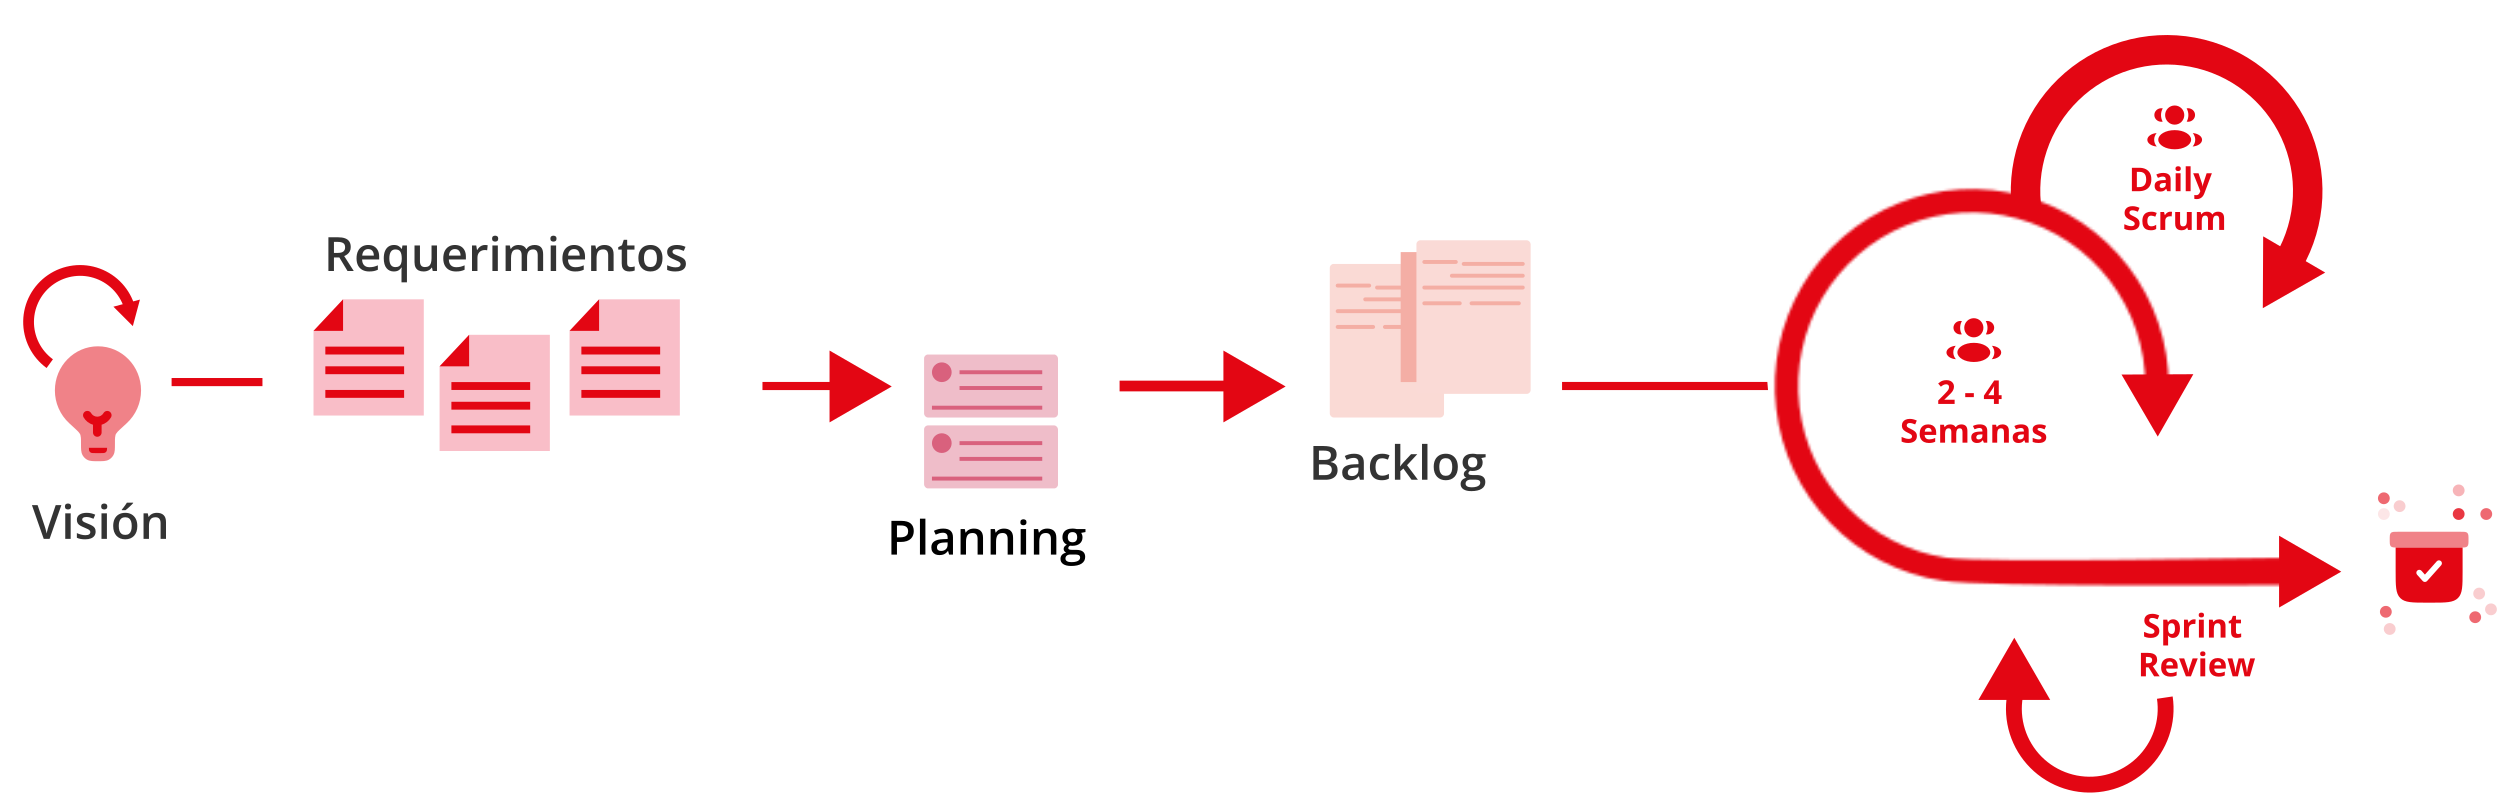 <svg width="968" height="314" viewBox="0 0 968 314" fill="none" xmlns="http://www.w3.org/2000/svg">
<path opacity="0.8" d="M130.83 91.87C131.956 91.87 132.885 92.007 133.618 92.281C134.357 92.555 134.905 92.972 135.262 93.532C135.626 94.093 135.807 94.804 135.807 95.668C135.807 96.312 135.688 96.86 135.45 97.313C135.212 97.765 134.899 98.141 134.512 98.439C134.124 98.737 133.71 98.975 133.27 99.153L136.978 104.935H134.556L131.402 99.699H129.302V104.935H127.157V91.87H130.83ZM130.687 93.658H129.302V97.929H130.785C131.78 97.929 132.501 97.745 132.948 97.375C133.401 97.006 133.627 96.461 133.627 95.74C133.627 94.983 133.386 94.447 132.903 94.131C132.427 93.815 131.688 93.658 130.687 93.658ZM142.572 94.855C143.454 94.855 144.211 95.037 144.842 95.4C145.474 95.764 145.959 96.279 146.299 96.946C146.639 97.614 146.808 98.412 146.808 99.341V100.467H140.204C140.228 101.426 140.484 102.165 140.973 102.683C141.467 103.202 142.158 103.461 143.046 103.461C143.678 103.461 144.244 103.401 144.744 103.282C145.25 103.157 145.772 102.975 146.308 102.737V104.444C145.813 104.676 145.31 104.846 144.798 104.953C144.285 105.061 143.672 105.114 142.957 105.114C141.986 105.114 141.131 104.926 140.392 104.551C139.659 104.17 139.084 103.604 138.667 102.853C138.256 102.103 138.051 101.17 138.051 100.056C138.051 98.948 138.238 98.007 138.614 97.232C138.989 96.458 139.516 95.868 140.195 95.463C140.874 95.058 141.667 94.855 142.572 94.855ZM142.572 96.437C141.911 96.437 141.375 96.651 140.964 97.08C140.559 97.509 140.32 98.138 140.249 98.966H144.753C144.747 98.471 144.664 98.034 144.503 97.652C144.348 97.271 144.109 96.973 143.788 96.758C143.472 96.544 143.067 96.437 142.572 96.437ZM155.459 109.323V105.123C155.459 104.885 155.465 104.626 155.477 104.346C155.495 104.066 155.521 103.809 155.557 103.577H155.45C155.182 104.012 154.809 104.378 154.333 104.676C153.856 104.968 153.234 105.114 152.465 105.114C151.303 105.114 150.368 104.685 149.659 103.827C148.95 102.963 148.596 101.688 148.596 100.002C148.596 98.882 148.759 97.941 149.087 97.178C149.415 96.416 149.874 95.838 150.463 95.445C151.059 95.052 151.75 94.855 152.537 94.855C153.293 94.855 153.907 95.004 154.378 95.302C154.854 95.594 155.235 95.954 155.521 96.383H155.593L155.825 95.043H157.568V109.323H155.459ZM153.091 103.425C153.686 103.425 154.163 103.312 154.521 103.086C154.878 102.859 155.137 102.517 155.298 102.058C155.459 101.593 155.545 101.018 155.557 100.333V100.011C155.557 98.891 155.375 98.039 155.012 97.456C154.649 96.872 154.002 96.58 153.073 96.58C152.286 96.58 151.703 96.887 151.321 97.5C150.94 98.108 150.749 98.954 150.749 100.038C150.749 101.134 150.94 101.974 151.321 102.558C151.708 103.136 152.298 103.425 153.091 103.425ZM169.203 95.043V104.935H167.55L167.264 103.604H167.148C166.939 103.943 166.674 104.226 166.352 104.453C166.031 104.673 165.673 104.837 165.28 104.944C164.887 105.058 164.473 105.114 164.038 105.114C163.293 105.114 162.656 104.989 162.125 104.739C161.601 104.483 161.199 104.089 160.919 103.559C160.639 103.029 160.499 102.344 160.499 101.504V95.043H162.608V101.111C162.608 101.879 162.763 102.454 163.073 102.835C163.388 103.217 163.877 103.407 164.538 103.407C165.176 103.407 165.682 103.276 166.058 103.014C166.433 102.752 166.698 102.365 166.853 101.852C167.014 101.34 167.094 100.711 167.094 99.967V95.043H169.203ZM176.156 94.855C177.038 94.855 177.794 95.037 178.426 95.4C179.057 95.764 179.543 96.279 179.882 96.946C180.222 97.614 180.392 98.412 180.392 99.341V100.467H173.788C173.811 101.426 174.068 102.165 174.556 102.683C175.051 103.202 175.742 103.461 176.629 103.461C177.261 103.461 177.827 103.401 178.327 103.282C178.834 103.157 179.355 102.975 179.891 102.737V104.444C179.397 104.676 178.893 104.846 178.381 104.953C177.869 105.061 177.255 105.114 176.54 105.114C175.569 105.114 174.714 104.926 173.975 104.551C173.242 104.17 172.668 103.604 172.251 102.853C171.839 102.103 171.634 101.17 171.634 100.056C171.634 98.948 171.822 98.007 172.197 97.232C172.572 96.458 173.099 95.868 173.779 95.463C174.458 95.058 175.25 94.855 176.156 94.855ZM176.156 96.437C175.494 96.437 174.958 96.651 174.547 97.08C174.142 97.509 173.904 98.138 173.832 98.966H178.336C178.33 98.471 178.247 98.034 178.086 97.652C177.931 97.271 177.693 96.973 177.371 96.758C177.055 96.544 176.65 96.437 176.156 96.437ZM187.773 94.855C187.94 94.855 188.122 94.864 188.318 94.882C188.515 94.9 188.685 94.924 188.828 94.953L188.631 96.919C188.506 96.884 188.351 96.857 188.166 96.839C187.988 96.821 187.827 96.812 187.684 96.812C187.309 96.812 186.951 96.875 186.611 97C186.272 97.119 185.971 97.304 185.709 97.554C185.447 97.798 185.241 98.105 185.092 98.474C184.943 98.844 184.869 99.273 184.869 99.761V104.935H182.76V95.043H184.404L184.69 96.785H184.788C184.985 96.434 185.229 96.112 185.521 95.82C185.813 95.528 186.147 95.296 186.522 95.123C186.903 94.944 187.32 94.855 187.773 94.855ZM192.76 95.043V104.935H190.66V95.043H192.76ZM191.723 91.254C192.045 91.254 192.322 91.34 192.554 91.513C192.793 91.686 192.912 91.984 192.912 92.406C192.912 92.823 192.793 93.121 192.554 93.3C192.322 93.473 192.045 93.559 191.723 93.559C191.39 93.559 191.107 93.473 190.874 93.3C190.648 93.121 190.535 92.823 190.535 92.406C190.535 91.984 190.648 91.686 190.874 91.513C191.107 91.34 191.39 91.254 191.723 91.254ZM206.951 94.855C208.059 94.855 208.893 95.141 209.453 95.713C210.019 96.285 210.302 97.202 210.302 98.465V104.935H208.202V98.841C208.202 98.09 208.056 97.524 207.764 97.143C207.472 96.761 207.028 96.571 206.433 96.571C205.599 96.571 204.997 96.839 204.627 97.375C204.264 97.905 204.082 98.677 204.082 99.69V104.935H201.982V98.841C201.982 98.34 201.917 97.923 201.786 97.59C201.661 97.25 201.467 96.997 201.205 96.83C200.943 96.657 200.612 96.571 200.213 96.571C199.635 96.571 199.173 96.702 198.828 96.964C198.488 97.226 198.244 97.614 198.095 98.126C197.946 98.632 197.871 99.255 197.871 99.993V104.935H195.771V95.043H197.407L197.702 96.374H197.818C198.02 96.029 198.271 95.746 198.568 95.525C198.872 95.299 199.209 95.132 199.578 95.025C199.948 94.912 200.332 94.855 200.731 94.855C201.47 94.855 202.092 94.986 202.599 95.248C203.105 95.504 203.484 95.898 203.734 96.428H203.895C204.204 95.892 204.636 95.496 205.19 95.239C205.745 94.983 206.331 94.855 206.951 94.855ZM215.333 95.043V104.935H213.233V95.043H215.333ZM214.297 91.254C214.618 91.254 214.895 91.34 215.128 91.513C215.366 91.686 215.485 91.984 215.485 92.406C215.485 92.823 215.366 93.121 215.128 93.3C214.895 93.473 214.618 93.559 214.297 93.559C213.963 93.559 213.68 93.473 213.448 93.3C213.221 93.121 213.108 92.823 213.108 92.406C213.108 91.984 213.221 91.686 213.448 91.513C213.68 91.34 213.963 91.254 214.297 91.254ZM222.286 94.855C223.168 94.855 223.924 95.037 224.556 95.4C225.187 95.764 225.673 96.279 226.012 96.946C226.352 97.614 226.522 98.412 226.522 99.341V100.467H219.918C219.942 101.426 220.198 102.165 220.686 102.683C221.181 103.202 221.872 103.461 222.76 103.461C223.391 103.461 223.957 103.401 224.458 103.282C224.964 103.157 225.485 102.975 226.021 102.737V104.444C225.527 104.676 225.023 104.846 224.511 104.953C223.999 105.061 223.385 105.114 222.67 105.114C221.699 105.114 220.844 104.926 220.105 104.551C219.373 104.17 218.798 103.604 218.381 102.853C217.97 102.103 217.764 101.17 217.764 100.056C217.764 98.948 217.952 98.007 218.327 97.232C218.702 96.458 219.23 95.868 219.909 95.463C220.588 95.058 221.38 94.855 222.286 94.855ZM222.286 96.437C221.625 96.437 221.088 96.651 220.677 97.08C220.272 97.509 220.034 98.138 219.962 98.966H224.466C224.461 98.471 224.377 98.034 224.216 97.652C224.061 97.271 223.823 96.973 223.501 96.758C223.186 96.544 222.78 96.437 222.286 96.437ZM234.046 94.855C235.16 94.855 236.027 95.144 236.647 95.722C237.272 96.294 237.585 97.214 237.585 98.483V104.935H235.485V98.876C235.485 98.108 235.327 97.533 235.012 97.152C234.696 96.764 234.207 96.571 233.546 96.571C232.587 96.571 231.919 96.866 231.544 97.456C231.175 98.045 230.99 98.9 230.99 100.02V104.935H228.89V95.043H230.525L230.82 96.383H230.936C231.151 96.038 231.416 95.755 231.732 95.534C232.054 95.308 232.411 95.138 232.804 95.025C233.203 94.912 233.617 94.855 234.046 94.855ZM244.207 103.416C244.481 103.416 244.752 103.392 245.02 103.345C245.288 103.291 245.533 103.229 245.753 103.157V104.748C245.521 104.849 245.22 104.935 244.851 105.007C244.481 105.078 244.097 105.114 243.698 105.114C243.138 105.114 242.634 105.022 242.188 104.837C241.741 104.646 241.386 104.322 241.124 103.863C240.862 103.404 240.731 102.77 240.731 101.96V96.642H239.381V95.704L240.829 94.962L241.517 92.844H242.84V95.043H245.673V96.642H242.84V101.933C242.84 102.433 242.965 102.806 243.215 103.05C243.465 103.294 243.796 103.416 244.207 103.416ZM256.522 99.967C256.522 100.789 256.414 101.519 256.2 102.156C255.985 102.794 255.673 103.333 255.262 103.774C254.851 104.209 254.356 104.542 253.778 104.775C253.2 105.001 252.548 105.114 251.821 105.114C251.142 105.114 250.519 105.001 249.953 104.775C249.387 104.542 248.896 104.209 248.479 103.774C248.068 103.333 247.749 102.794 247.523 102.156C247.296 101.519 247.183 100.789 247.183 99.967C247.183 98.876 247.371 97.953 247.746 97.196C248.127 96.434 248.669 95.853 249.372 95.454C250.075 95.055 250.913 94.855 251.884 94.855C252.795 94.855 253.599 95.055 254.296 95.454C254.994 95.853 255.539 96.434 255.932 97.196C256.325 97.959 256.522 98.882 256.522 99.967ZM249.346 99.967C249.346 100.688 249.432 101.304 249.605 101.817C249.784 102.329 250.058 102.722 250.427 102.996C250.796 103.264 251.273 103.398 251.857 103.398C252.441 103.398 252.917 103.264 253.287 102.996C253.656 102.722 253.927 102.329 254.1 101.817C254.273 101.304 254.359 100.688 254.359 99.967C254.359 99.246 254.273 98.635 254.1 98.135C253.927 97.628 253.656 97.244 253.287 96.982C252.917 96.714 252.438 96.58 251.848 96.58C250.978 96.58 250.344 96.872 249.944 97.456C249.545 98.039 249.346 98.876 249.346 99.967ZM265.583 102.111C265.583 102.761 265.425 103.309 265.11 103.756C264.794 104.203 264.332 104.542 263.724 104.775C263.123 105.001 262.384 105.114 261.508 105.114C260.817 105.114 260.221 105.064 259.721 104.962C259.226 104.867 258.759 104.718 258.318 104.515V102.701C258.789 102.922 259.316 103.112 259.9 103.273C260.489 103.434 261.047 103.515 261.571 103.515C262.262 103.515 262.759 103.407 263.063 103.193C263.367 102.972 263.519 102.68 263.519 102.317C263.519 102.103 263.456 101.912 263.331 101.745C263.212 101.572 262.986 101.397 262.652 101.218C262.324 101.033 261.842 100.813 261.204 100.557C260.579 100.306 260.052 100.056 259.623 99.806C259.194 99.556 258.869 99.255 258.649 98.903C258.428 98.546 258.318 98.09 258.318 97.536C258.318 96.66 258.663 95.996 259.355 95.543C260.052 95.084 260.972 94.855 262.116 94.855C262.724 94.855 263.296 94.918 263.832 95.043C264.374 95.162 264.904 95.338 265.422 95.57L264.761 97.152C264.314 96.955 263.864 96.794 263.412 96.669C262.965 96.538 262.509 96.473 262.044 96.473C261.502 96.473 261.088 96.556 260.802 96.723C260.522 96.89 260.382 97.128 260.382 97.438C260.382 97.67 260.451 97.867 260.588 98.028C260.725 98.188 260.96 98.349 261.294 98.51C261.633 98.671 262.104 98.871 262.706 99.109C263.296 99.335 263.805 99.573 264.234 99.824C264.669 100.068 265.002 100.369 265.235 100.726C265.467 101.084 265.583 101.546 265.583 102.111Z" fill="black"/>
<path d="M348.957 201.681C350.643 201.681 351.874 202.027 352.648 202.718C353.423 203.409 353.81 204.377 353.81 205.622C353.81 206.188 353.721 206.728 353.542 207.24C353.369 207.746 353.083 208.196 352.684 208.589C352.285 208.977 351.758 209.283 351.102 209.51C350.453 209.736 349.651 209.849 348.698 209.849H347.304V214.747H345.159V201.681H348.957ZM348.814 203.46H347.304V208.062H348.475C349.148 208.062 349.72 207.985 350.191 207.83C350.661 207.669 351.019 207.416 351.263 207.07C351.507 206.725 351.629 206.269 351.629 205.703C351.629 204.946 351.4 204.383 350.941 204.014C350.489 203.644 349.78 203.46 348.814 203.46ZM358.314 214.747H356.205V200.841H358.314V214.747ZM365.195 204.666C366.446 204.666 367.39 204.943 368.028 205.497C368.671 206.051 368.993 206.915 368.993 208.089V214.747H367.501L367.099 213.344H367.027C366.747 213.701 366.458 213.996 366.16 214.228C365.862 214.461 365.517 214.633 365.124 214.747C364.736 214.866 364.263 214.925 363.703 214.925C363.113 214.925 362.586 214.818 362.121 214.604C361.656 214.383 361.29 214.05 361.022 213.603C360.754 213.156 360.62 212.59 360.62 211.905C360.62 210.886 360.998 210.12 361.754 209.608C362.517 209.096 363.667 208.813 365.204 208.759L366.92 208.697V208.178C366.92 207.493 366.759 207.005 366.437 206.713C366.121 206.421 365.675 206.275 365.097 206.275C364.602 206.275 364.123 206.346 363.658 206.489C363.193 206.632 362.74 206.808 362.3 207.017L361.62 205.533C362.103 205.277 362.651 205.068 363.265 204.908C363.884 204.747 364.528 204.666 365.195 204.666ZM366.911 210.019L365.633 210.064C364.584 210.1 363.849 210.278 363.426 210.6C363.003 210.922 362.791 211.363 362.791 211.923C362.791 212.411 362.937 212.769 363.229 212.995C363.521 213.215 363.905 213.326 364.382 213.326C365.109 213.326 365.71 213.12 366.187 212.709C366.67 212.292 366.911 211.681 366.911 210.877V210.019ZM377.09 204.666C378.204 204.666 379.07 204.955 379.69 205.533C380.316 206.105 380.628 207.025 380.628 208.294V214.747H378.528V208.688C378.528 207.919 378.37 207.344 378.055 206.963C377.739 206.576 377.25 206.382 376.589 206.382C375.63 206.382 374.963 206.677 374.587 207.267C374.218 207.857 374.033 208.711 374.033 209.832V214.747H371.933V204.854H373.569L373.863 206.194H373.98C374.194 205.849 374.459 205.566 374.775 205.345C375.097 205.119 375.454 204.949 375.847 204.836C376.247 204.723 376.661 204.666 377.09 204.666ZM388.725 204.666C389.839 204.666 390.706 204.955 391.325 205.533C391.951 206.105 392.264 207.025 392.264 208.294V214.747H390.164V208.688C390.164 207.919 390.006 207.344 389.69 206.963C389.374 206.576 388.886 206.382 388.224 206.382C387.265 206.382 386.598 206.677 386.223 207.267C385.853 207.857 385.669 208.711 385.669 209.832V214.747H383.568V204.854H385.204L385.499 206.194H385.615C385.829 205.849 386.095 205.566 386.41 205.345C386.732 205.119 387.089 204.949 387.483 204.836C387.882 204.723 388.296 204.666 388.725 204.666ZM397.304 204.854V214.747H395.204V204.854H397.304ZM396.267 201.065C396.589 201.065 396.866 201.151 397.098 201.324C397.337 201.497 397.456 201.795 397.456 202.218C397.456 202.635 397.337 202.933 397.098 203.111C396.866 203.284 396.589 203.37 396.267 203.37C395.934 203.37 395.651 203.284 395.418 203.111C395.192 202.933 395.079 202.635 395.079 202.218C395.079 201.795 395.192 201.497 395.418 201.324C395.651 201.151 395.934 201.065 396.267 201.065ZM405.472 204.666C406.586 204.666 407.453 204.955 408.072 205.533C408.698 206.105 409.011 207.025 409.011 208.294V214.747H406.911V208.688C406.911 207.919 406.753 207.344 406.437 206.963C406.121 206.576 405.633 206.382 404.971 206.382C404.012 206.382 403.345 206.677 402.97 207.267C402.6 207.857 402.416 208.711 402.416 209.832V214.747H400.315V204.854H401.951L402.246 206.194H402.362C402.576 205.849 402.842 205.566 403.157 205.345C403.479 205.119 403.836 204.949 404.23 204.836C404.629 204.723 405.043 204.666 405.472 204.666ZM414.775 219.143C413.434 219.143 412.407 218.902 411.692 218.419C410.977 217.937 410.619 217.261 410.619 216.391C410.619 215.783 410.81 215.268 411.191 214.845C411.572 214.428 412.118 214.139 412.827 213.978C412.558 213.859 412.326 213.674 412.13 213.424C411.939 213.168 411.844 212.885 411.844 212.575C411.844 212.206 411.948 211.89 412.156 211.628C412.365 211.366 412.678 211.112 413.095 210.868C412.576 210.648 412.159 210.29 411.844 209.796C411.534 209.295 411.379 208.708 411.379 208.035C411.379 207.32 411.531 206.713 411.835 206.212C412.138 205.706 412.582 205.322 413.166 205.059C413.75 204.791 414.456 204.657 415.284 204.657C415.463 204.657 415.656 204.669 415.865 204.693C416.079 204.711 416.276 204.735 416.455 204.765C416.639 204.788 416.779 204.815 416.875 204.845H420.297V206.016L418.617 206.328C418.778 206.555 418.906 206.814 419.002 207.106C419.097 207.392 419.145 207.705 419.145 208.044C419.145 209.069 418.79 209.876 418.081 210.466C417.378 211.05 416.407 211.342 415.168 211.342C414.87 211.33 414.581 211.306 414.301 211.27C414.087 211.401 413.923 211.547 413.81 211.708C413.696 211.863 413.64 212.039 413.64 212.235C413.64 212.396 413.696 212.527 413.81 212.629C413.923 212.724 414.09 212.795 414.31 212.843C414.536 212.891 414.81 212.915 415.132 212.915H416.839C417.923 212.915 418.751 213.144 419.323 213.603C419.895 214.061 420.181 214.735 420.181 215.622C420.181 216.748 419.717 217.615 418.787 218.223C417.858 218.837 416.52 219.143 414.775 219.143ZM414.855 217.669C415.588 217.669 416.205 217.597 416.705 217.454C417.205 217.311 417.584 217.106 417.84 216.838C418.096 216.576 418.224 216.263 418.224 215.899C418.224 215.578 418.144 215.33 417.983 215.158C417.822 214.985 417.581 214.866 417.259 214.8C416.937 214.735 416.538 214.702 416.062 214.702H414.507C414.119 214.702 413.777 214.761 413.479 214.881C413.181 215.006 412.949 215.184 412.782 215.417C412.621 215.649 412.541 215.929 412.541 216.257C412.541 216.71 412.74 217.058 413.139 217.302C413.544 217.547 414.116 217.669 414.855 217.669ZM415.266 209.966C415.88 209.966 416.336 209.799 416.634 209.465C416.931 209.126 417.08 208.649 417.08 208.035C417.08 207.368 416.925 206.868 416.616 206.534C416.312 206.2 415.859 206.033 415.257 206.033C414.667 206.033 414.218 206.203 413.908 206.543C413.604 206.882 413.452 207.386 413.452 208.053C413.452 208.655 413.604 209.126 413.908 209.465C414.218 209.799 414.67 209.966 415.266 209.966Z" fill="black"/>
<path opacity="0.8" d="M508.548 172.701H512.435C514.121 172.701 515.393 172.945 516.251 173.434C517.109 173.922 517.538 174.765 517.538 175.963C517.538 176.463 517.448 176.916 517.27 177.321C517.097 177.72 516.844 178.051 516.51 178.313C516.176 178.569 515.765 178.742 515.277 178.831V178.921C515.783 179.01 516.233 179.168 516.626 179.394C517.025 179.621 517.338 179.945 517.564 180.368C517.797 180.791 517.913 181.34 517.913 182.013C517.913 182.811 517.722 183.49 517.341 184.05C516.966 184.61 516.427 185.036 515.724 185.328C515.026 185.62 514.198 185.766 513.239 185.766H508.548V172.701ZM510.692 178.09H512.748C513.719 178.09 514.392 177.932 514.767 177.616C515.143 177.3 515.33 176.839 515.33 176.231C515.33 175.611 515.107 175.164 514.66 174.89C514.219 174.616 513.516 174.479 512.551 174.479H510.692V178.09ZM510.692 179.823V183.97H512.953C513.954 183.97 514.657 183.776 515.062 183.389C515.467 183.002 515.67 182.477 515.67 181.816C515.67 181.411 515.578 181.06 515.393 180.762C515.214 180.464 514.919 180.234 514.508 180.074C514.097 179.907 513.543 179.823 512.846 179.823H510.692ZM524.276 175.686C525.527 175.686 526.471 175.963 527.109 176.517C527.752 177.071 528.074 177.935 528.074 179.108V185.766H526.581L526.179 184.363H526.108C525.828 184.721 525.539 185.015 525.241 185.248C524.943 185.48 524.597 185.653 524.204 185.766C523.817 185.885 523.343 185.945 522.783 185.945C522.194 185.945 521.666 185.838 521.202 185.623C520.737 185.403 520.371 185.069 520.102 184.622C519.834 184.175 519.7 183.609 519.7 182.924C519.7 181.906 520.079 181.14 520.835 180.628C521.598 180.115 522.748 179.832 524.285 179.779L526 179.716V179.198C526 178.513 525.84 178.024 525.518 177.732C525.202 177.44 524.755 177.294 524.177 177.294C523.683 177.294 523.203 177.366 522.739 177.509C522.274 177.652 521.821 177.828 521.38 178.036L520.701 176.553C521.184 176.296 521.732 176.088 522.345 175.927C522.965 175.766 523.608 175.686 524.276 175.686ZM525.992 181.039L524.714 181.083C523.665 181.119 522.929 181.298 522.506 181.62C522.083 181.941 521.872 182.382 521.872 182.942C521.872 183.431 522.018 183.788 522.31 184.015C522.602 184.235 522.986 184.345 523.463 184.345C524.189 184.345 524.791 184.14 525.268 183.729C525.75 183.312 525.992 182.701 525.992 181.897V181.039ZM535 185.945C534.064 185.945 533.254 185.763 532.569 185.4C531.884 185.036 531.356 184.479 530.987 183.729C530.618 182.978 530.433 182.025 530.433 180.869C530.433 179.665 530.636 178.682 531.041 177.92C531.446 177.157 532.006 176.594 532.721 176.231C533.442 175.867 534.267 175.686 535.196 175.686C535.786 175.686 536.319 175.745 536.796 175.864C537.278 175.978 537.686 176.118 538.02 176.284L537.395 177.965C537.031 177.816 536.659 177.691 536.277 177.589C535.896 177.488 535.53 177.437 535.178 177.437C534.6 177.437 534.118 177.565 533.731 177.822C533.349 178.078 533.063 178.459 532.873 178.965C532.688 179.472 532.596 180.1 532.596 180.851C532.596 181.578 532.691 182.192 532.882 182.692C533.072 183.186 533.355 183.562 533.731 183.818C534.106 184.068 534.568 184.193 535.116 184.193C535.658 184.193 536.143 184.128 536.572 183.997C537.001 183.866 537.406 183.696 537.788 183.487V185.31C537.412 185.525 537.01 185.683 536.581 185.784C536.152 185.891 535.625 185.945 535 185.945ZM542.211 171.861V178.581C542.211 178.885 542.199 179.219 542.176 179.582C542.152 179.94 542.128 180.276 542.104 180.592H542.149C542.304 180.383 542.488 180.139 542.703 179.859C542.923 179.579 543.132 179.335 543.328 179.126L546.349 175.873H548.762L544.803 180.127L549.021 185.766H546.554L543.391 181.423L542.211 182.433V185.766H540.111V171.861H542.211ZM552.712 185.766H550.603V171.861H552.712V185.766ZM564.472 180.797C564.472 181.62 564.365 182.349 564.15 182.987C563.936 183.624 563.623 184.164 563.212 184.604C562.801 185.039 562.306 185.373 561.729 185.605C561.151 185.832 560.498 185.945 559.772 185.945C559.092 185.945 558.47 185.832 557.904 185.605C557.338 185.373 556.846 185.039 556.429 184.604C556.018 184.164 555.699 183.624 555.473 182.987C555.247 182.349 555.133 181.62 555.133 180.797C555.133 179.707 555.321 178.784 555.696 178.027C556.078 177.265 556.62 176.684 557.323 176.284C558.026 175.885 558.863 175.686 559.834 175.686C560.746 175.686 561.55 175.885 562.247 176.284C562.944 176.684 563.489 177.265 563.882 178.027C564.275 178.79 564.472 179.713 564.472 180.797ZM557.296 180.797C557.296 181.518 557.382 182.135 557.555 182.647C557.734 183.16 558.008 183.553 558.377 183.827C558.747 184.095 559.223 184.229 559.807 184.229C560.391 184.229 560.868 184.095 561.237 183.827C561.606 183.553 561.878 183.16 562.05 182.647C562.223 182.135 562.309 181.518 562.309 180.797C562.309 180.077 562.223 179.466 562.05 178.965C561.878 178.459 561.606 178.075 561.237 177.813C560.868 177.545 560.388 177.41 559.798 177.41C558.928 177.41 558.294 177.702 557.895 178.286C557.496 178.87 557.296 179.707 557.296 180.797ZM569.709 190.163C568.368 190.163 567.341 189.922 566.626 189.439C565.911 188.956 565.553 188.28 565.553 187.41C565.553 186.803 565.744 186.287 566.125 185.864C566.507 185.447 567.052 185.158 567.761 184.998C567.493 184.878 567.26 184.694 567.064 184.444C566.873 184.187 566.778 183.904 566.778 183.595C566.778 183.225 566.882 182.909 567.09 182.647C567.299 182.385 567.612 182.132 568.029 181.888C567.511 181.667 567.093 181.31 566.778 180.815C566.468 180.315 566.313 179.728 566.313 179.055C566.313 178.34 566.465 177.732 566.769 177.232C567.073 176.725 567.516 176.341 568.1 176.079C568.684 175.811 569.39 175.677 570.218 175.677C570.397 175.677 570.591 175.689 570.799 175.713C571.014 175.73 571.21 175.754 571.389 175.784C571.574 175.808 571.714 175.835 571.809 175.864H575.232V177.035L573.552 177.348C573.712 177.574 573.841 177.833 573.936 178.125C574.031 178.411 574.079 178.724 574.079 179.064C574.079 180.088 573.724 180.896 573.015 181.486C572.312 182.069 571.341 182.361 570.102 182.361C569.804 182.349 569.515 182.326 569.235 182.29C569.021 182.421 568.857 182.567 568.744 182.728C568.631 182.883 568.574 183.058 568.574 183.255C568.574 183.416 568.631 183.547 568.744 183.648C568.857 183.743 569.024 183.815 569.244 183.863C569.471 183.91 569.745 183.934 570.066 183.934H571.773C572.858 183.934 573.686 184.164 574.258 184.622C574.829 185.081 575.115 185.754 575.115 186.642C575.115 187.768 574.651 188.635 573.721 189.242C572.792 189.856 571.454 190.163 569.709 190.163ZM569.789 188.688C570.522 188.688 571.139 188.617 571.639 188.474C572.14 188.331 572.518 188.125 572.774 187.857C573.03 187.595 573.158 187.282 573.158 186.919C573.158 186.597 573.078 186.35 572.917 186.177C572.756 186.004 572.515 185.885 572.193 185.82C571.872 185.754 571.472 185.721 570.996 185.721H569.441C569.054 185.721 568.711 185.781 568.413 185.9C568.115 186.025 567.883 186.204 567.716 186.436C567.555 186.669 567.475 186.949 567.475 187.276C567.475 187.729 567.674 188.078 568.074 188.322C568.479 188.566 569.051 188.688 569.789 188.688ZM570.2 180.985C570.814 180.985 571.27 180.818 571.568 180.485C571.866 180.145 572.015 179.668 572.015 179.055C572.015 178.388 571.86 177.887 571.55 177.553C571.246 177.22 570.793 177.053 570.191 177.053C569.602 177.053 569.152 177.223 568.842 177.562C568.538 177.902 568.386 178.405 568.386 179.073C568.386 179.674 568.538 180.145 568.842 180.485C569.152 180.818 569.605 180.985 570.2 180.985Z" fill="black"/>
<path opacity="0.5" d="M21.253 151.156C21.253 141.73 28.722 134.088 37.934 134.088C47.147 134.088 54.616 141.73 54.616 151.156C54.624 153.547 54.134 155.913 53.177 158.103C52.22 160.294 50.817 162.261 49.058 163.879C47.923 164.917 47.08 165.689 46.484 166.25C46.182 166.533 45.886 166.823 45.595 167.117L45.539 167.177L45.528 167.191L45.521 167.197C44.994 167.865 44.881 168.034 44.814 168.189C44.747 168.345 44.696 168.545 44.563 169.39C44.511 169.724 44.505 170.293 44.505 171.848V171.915C44.505 172.824 44.505 173.61 44.449 174.252C44.389 174.933 44.256 175.609 43.898 176.243C43.501 176.948 42.926 177.537 42.229 177.949C41.611 178.316 40.95 178.452 40.285 178.514C39.656 178.572 38.889 178.572 37.999 178.572H37.87C36.98 178.572 36.213 178.572 35.584 178.514C34.916 178.452 34.258 178.314 33.637 177.949C32.942 177.537 32.367 176.948 31.971 176.243C31.616 175.609 31.482 174.935 31.42 174.252C31.362 173.607 31.362 172.824 31.362 171.915V171.848C31.362 170.293 31.358 169.724 31.304 169.39C31.171 168.545 31.124 168.345 31.055 168.189C30.988 168.034 30.875 167.862 30.348 167.197L30.341 167.191L30.33 167.177C30.021 166.862 29.706 166.553 29.385 166.25C28.789 165.689 27.946 164.917 26.811 163.877C25.052 162.259 23.649 160.292 22.692 158.102C21.735 155.912 21.245 153.546 21.253 151.156Z" fill="#E30613"/>
<path d="M35.266 159.944C35.157 159.753 35.011 159.585 34.838 159.45C34.664 159.315 34.465 159.216 34.253 159.158C34.04 159.101 33.819 159.086 33.601 159.114C33.382 159.142 33.172 159.214 32.981 159.324C32.791 159.434 32.624 159.58 32.49 159.755C32.357 159.93 32.259 160.129 32.203 160.342C32.147 160.555 32.133 160.776 32.163 160.994C32.193 161.212 32.265 161.422 32.377 161.612C33.174 162.99 34.475 164.003 36.006 164.439V167.45C36.006 167.893 36.182 168.317 36.495 168.63C36.808 168.943 37.232 169.119 37.675 169.119C38.117 169.119 38.541 168.943 38.854 168.63C39.167 168.317 39.343 167.893 39.343 167.45V164.441C40.874 164.006 42.175 162.992 42.973 161.614C43.194 161.231 43.254 160.776 43.14 160.348C43.026 159.92 42.746 159.556 42.363 159.334C41.98 159.113 41.525 159.053 41.097 159.167C40.669 159.281 40.305 159.561 40.083 159.944C39.84 160.367 39.489 160.719 39.066 160.964C38.643 161.209 38.163 161.338 37.675 161.338C37.186 161.338 36.706 161.209 36.283 160.964C35.86 160.719 35.509 160.367 35.266 159.944ZM34.412 173.398H41.462C41.458 173.59 41.447 173.782 41.431 173.974C41.391 174.439 41.32 174.608 41.273 174.692C41.141 174.927 40.949 175.123 40.717 175.26C40.635 175.308 40.47 175.38 40.014 175.422C39.538 175.466 38.911 175.466 37.937 175.466C36.965 175.466 36.336 175.466 35.86 175.422C35.406 175.38 35.239 175.311 35.157 175.26C34.925 175.123 34.733 174.927 34.601 174.692C34.556 174.608 34.485 174.439 34.445 173.974C34.428 173.782 34.417 173.59 34.412 173.398Z" fill="#E30613"/>
<path opacity="0.8" d="M23.766 195.58L19.199 208.645H16.929L12.363 195.58H14.561L17.314 203.766C17.397 204.004 17.486 204.293 17.582 204.633C17.683 204.972 17.775 205.315 17.859 205.66C17.948 206.006 18.017 206.313 18.064 206.581C18.112 206.313 18.177 206.006 18.261 205.66C18.35 205.315 18.442 204.972 18.538 204.633C18.633 204.293 18.723 204.001 18.806 203.757L21.567 195.58H23.766ZM27.367 198.752V208.645H25.267V198.752H27.367ZM26.33 194.963C26.652 194.963 26.929 195.05 27.162 195.222C27.4 195.395 27.519 195.693 27.519 196.116C27.519 196.533 27.4 196.831 27.162 197.01C26.929 197.182 26.652 197.269 26.33 197.269C25.997 197.269 25.714 197.182 25.481 197.01C25.255 196.831 25.142 196.533 25.142 196.116C25.142 195.693 25.255 195.395 25.481 195.222C25.714 195.05 25.997 194.963 26.33 194.963ZM37.027 205.821C37.027 206.47 36.87 207.019 36.554 207.465C36.238 207.912 35.776 208.252 35.169 208.484C34.567 208.711 33.828 208.824 32.952 208.824C32.261 208.824 31.666 208.773 31.165 208.672C30.671 208.577 30.203 208.428 29.762 208.225V206.411C30.233 206.631 30.76 206.822 31.344 206.983C31.934 207.144 32.491 207.224 33.015 207.224C33.706 207.224 34.203 207.117 34.507 206.902C34.811 206.682 34.963 206.39 34.963 206.027C34.963 205.812 34.901 205.622 34.775 205.455C34.656 205.282 34.43 205.106 34.096 204.927C33.769 204.743 33.286 204.522 32.648 204.266C32.023 204.016 31.496 203.766 31.067 203.515C30.638 203.265 30.313 202.964 30.093 202.613C29.872 202.255 29.762 201.8 29.762 201.246C29.762 200.37 30.108 199.706 30.799 199.253C31.496 198.794 32.416 198.565 33.56 198.565C34.168 198.565 34.74 198.627 35.276 198.752C35.818 198.871 36.348 199.047 36.867 199.28L36.205 200.861C35.758 200.665 35.309 200.504 34.856 200.379C34.409 200.248 33.953 200.182 33.489 200.182C32.946 200.182 32.532 200.266 32.246 200.432C31.966 200.599 31.826 200.838 31.826 201.147C31.826 201.38 31.895 201.576 32.032 201.737C32.169 201.898 32.404 202.059 32.738 202.22C33.077 202.381 33.548 202.58 34.15 202.818C34.74 203.045 35.249 203.283 35.678 203.533C36.113 203.778 36.447 204.078 36.679 204.436C36.911 204.793 37.027 205.255 37.027 205.821ZM41.397 198.752V208.645H39.297V198.752H41.397ZM40.361 194.963C40.682 194.963 40.959 195.05 41.192 195.222C41.43 195.395 41.549 195.693 41.549 196.116C41.549 196.533 41.43 196.831 41.192 197.01C40.959 197.182 40.682 197.269 40.361 197.269C40.027 197.269 39.744 197.182 39.512 197.01C39.285 196.831 39.172 196.533 39.172 196.116C39.172 195.693 39.285 195.395 39.512 195.222C39.744 195.05 40.027 194.963 40.361 194.963ZM53.167 203.676C53.167 204.498 53.059 205.228 52.845 205.866C52.63 206.503 52.318 207.042 51.907 207.483C51.496 207.918 51.001 208.252 50.423 208.484C49.845 208.711 49.193 208.824 48.466 208.824C47.787 208.824 47.164 208.711 46.598 208.484C46.032 208.252 45.541 207.918 45.124 207.483C44.713 207.042 44.394 206.503 44.168 205.866C43.941 205.228 43.828 204.498 43.828 203.676C43.828 202.586 44.016 201.663 44.391 200.906C44.772 200.143 45.315 199.563 46.017 199.163C46.721 198.764 47.557 198.565 48.529 198.565C49.44 198.565 50.245 198.764 50.941 199.163C51.639 199.563 52.184 200.143 52.577 200.906C52.97 201.669 53.167 202.592 53.167 203.676ZM45.991 203.676C45.991 204.397 46.077 205.014 46.25 205.526C46.429 206.039 46.703 206.432 47.072 206.706C47.441 206.974 47.918 207.108 48.502 207.108C49.086 207.108 49.562 206.974 49.932 206.706C50.301 206.432 50.572 206.039 50.745 205.526C50.918 205.014 51.004 204.397 51.004 203.676C51.004 202.955 50.918 202.345 50.745 201.844C50.572 201.338 50.301 200.954 49.932 200.692C49.562 200.423 49.083 200.289 48.493 200.289C47.623 200.289 46.989 200.581 46.589 201.165C46.19 201.749 45.991 202.586 45.991 203.676ZM51.558 194.624V194.802C51.415 194.975 51.221 195.184 50.977 195.428C50.733 195.666 50.468 195.919 50.182 196.188C49.896 196.45 49.613 196.703 49.333 196.947C49.053 197.185 48.8 197.388 48.573 197.555H47.17V197.322C47.367 197.096 47.584 196.825 47.823 196.509C48.067 196.194 48.305 195.869 48.538 195.535C48.776 195.202 48.975 194.898 49.136 194.624H51.558ZM60.736 198.565C61.85 198.565 62.717 198.854 63.336 199.431C63.962 200.003 64.275 200.924 64.275 202.193V208.645H62.175V202.586C62.175 201.818 62.017 201.243 61.701 200.861C61.385 200.474 60.897 200.28 60.236 200.28C59.276 200.28 58.609 200.575 58.234 201.165C57.864 201.755 57.68 202.61 57.68 203.73V208.645H55.58V198.752H57.215L57.51 200.093H57.626C57.84 199.747 58.106 199.464 58.421 199.244C58.743 199.017 59.1 198.848 59.494 198.734C59.893 198.621 60.307 198.565 60.736 198.565Z" fill="black"/>
<path d="M132.833 115.91H164.099V160.902H121.395V128.111L132.833 115.91Z" fill="#EA2646" fill-opacity="0.3"/>
<rect x="125.972" y="134.21" width="30.503" height="3.05" fill="#E30613"/>
<path d="M121.395 128.111H132.833V115.91L121.395 128.111Z" fill="#E30613"/>
<rect x="125.972" y="141.836" width="30.503" height="3.05" fill="#E30613"/>
<rect x="125.972" y="150.989" width="30.503" height="3.05" fill="#E30613"/>
<path d="M181.644 129.641H212.91V174.633H170.205V141.842L181.644 129.641Z" fill="#EA2646" fill-opacity="0.3"/>
<rect x="174.782" y="147.941" width="30.503" height="3.05" fill="#E30613"/>
<path d="M170.205 141.842H181.644V129.641L170.205 141.842Z" fill="#E30613"/>
<rect x="174.782" y="155.567" width="30.503" height="3.05" fill="#E30613"/>
<rect x="174.782" y="164.72" width="30.503" height="3.05" fill="#E30613"/>
<path d="M231.97 115.91H263.236V160.902H220.531V128.111L231.97 115.91Z" fill="#EA2646" fill-opacity="0.3"/>
<rect x="225.109" y="134.21" width="30.503" height="3.05" fill="#E30613"/>
<path d="M220.531 128.111H231.97V115.91L220.531 128.111Z" fill="#E30613"/>
<rect x="225.109" y="141.836" width="30.503" height="3.05" fill="#E30613"/>
<rect x="225.109" y="150.989" width="30.503" height="3.05" fill="#E30613"/>
<rect x="357.803" y="137.267" width="51.855" height="24.403" rx="1.525" fill="#C9234B" fill-opacity="0.3"/>
<circle cx="364.666" cy="144.129" r="3.813" fill="#C9234B" fill-opacity="0.6"/>
<line x1="371.527" y1="144.131" x2="403.556" y2="144.131" stroke="#C9234B" stroke-opacity="0.6" stroke-width="1.525"/>
<line x1="371.527" y1="150.232" x2="403.556" y2="150.232" stroke="#C9234B" stroke-opacity="0.6" stroke-width="1.525"/>
<line x1="360.854" y1="157.857" x2="403.558" y2="157.857" stroke="#C9234B" stroke-opacity="0.6" stroke-width="1.525"/>
<rect x="357.803" y="164.717" width="51.855" height="24.403" rx="1.525" fill="#C9234B" fill-opacity="0.3"/>
<circle cx="364.666" cy="171.578" r="3.813" fill="#C9234B" fill-opacity="0.6"/>
<line x1="371.527" y1="171.58" x2="403.556" y2="171.58" stroke="#C9234B" stroke-opacity="0.6" stroke-width="1.525"/>
<line x1="371.527" y1="177.681" x2="403.556" y2="177.681" stroke="#C9234B" stroke-opacity="0.6" stroke-width="1.525"/>
<line x1="360.854" y1="185.307" x2="403.558" y2="185.307" stroke="#C9234B" stroke-opacity="0.6" stroke-width="1.525"/>
<rect x="514.893" y="102.185" width="44.23" height="59.481" rx="1.525" fill="#E74831" fill-opacity="0.2"/>
<path d="M517.943 110.575H530.145" stroke="#E74831" stroke-opacity="0.3" stroke-width="1.525" stroke-linecap="round"/>
<path d="M533.194 111.336H556.072" stroke="#E74831" stroke-opacity="0.3" stroke-width="1.525" stroke-linecap="round"/>
<path d="M528.617 115.912L556.07 115.912" stroke="#E74831" stroke-opacity="0.3" stroke-width="1.525" stroke-linecap="round"/>
<path d="M517.943 120.485L556.072 120.485" stroke="#E74831" stroke-opacity="0.3" stroke-width="1.525" stroke-linecap="round"/>
<path d="M517.943 126.588L531.67 126.588" stroke="#E74831" stroke-opacity="0.3" stroke-width="1.525" stroke-linecap="round"/>
<path d="M536.241 126.588L554.543 126.588" stroke="#E74831" stroke-opacity="0.3" stroke-width="1.525" stroke-linecap="round"/>
<mask id="path-39-inside-1_293_1706" fill="white">
<path d="M839.746 149.467C839.746 132.752 834.254 116.5 824.115 103.211C813.976 89.922 799.752 80.332 783.63 75.917C767.509 71.502 750.383 72.506 734.888 78.775C719.393 85.044 706.387 96.23 697.87 110.613C689.354 124.996 685.799 141.778 687.752 158.379C689.706 174.98 697.059 190.478 708.682 202.491C720.304 214.504 735.552 222.366 752.079 224.867C768.606 227.368 875.587 226.488 891.601 226.488V215.931C877.112 215.931 767.999 218.135 753.431 215.931C738.863 213.727 725.422 206.797 715.177 196.207C704.932 185.618 698.45 171.956 696.728 157.323C695.006 142.69 698.14 127.896 705.647 115.218C713.154 102.539 724.619 92.679 738.277 87.153C751.936 81.627 767.032 80.742 781.243 84.634C795.454 88.525 807.992 96.979 816.93 108.693C825.867 120.407 830.708 134.733 830.708 149.467H839.746Z"/>
</mask>
<path d="M839.746 149.467V166.244H856.523V149.467H839.746ZM891.601 226.488V243.264H908.378V226.488H891.601ZM891.601 215.931H908.378V199.154H891.601V215.931ZM830.708 149.467H813.931V166.244H830.708V149.467ZM856.523 149.467C856.523 129.075 849.822 109.247 837.453 93.034L810.777 113.387C818.685 123.752 822.969 136.429 822.969 149.467H856.523ZM837.453 93.034C825.083 76.822 807.73 65.123 788.061 59.736L779.199 92.098C791.773 95.542 802.868 103.022 810.777 113.387L837.453 93.034ZM788.061 59.736C768.393 54.35 747.5 55.575 728.596 63.223L741.18 94.327C753.266 89.438 766.624 88.654 779.199 92.098L788.061 59.736ZM728.596 63.223C709.692 70.871 693.824 84.518 683.434 102.065L712.306 119.161C718.949 107.942 729.094 99.217 741.18 94.327L728.596 63.223ZM683.434 102.065C673.044 119.612 668.707 140.087 671.09 160.34L704.414 156.418C702.89 143.47 705.663 130.379 712.306 119.161L683.434 102.065ZM671.09 160.34C673.473 180.592 682.445 199.501 696.624 214.157L720.739 190.826C711.673 181.456 705.938 169.367 704.414 156.418L671.09 160.34ZM696.624 214.157C710.804 228.813 729.406 238.404 749.569 241.455L754.589 208.279C741.698 206.328 729.805 200.196 720.739 190.826L696.624 214.157ZM749.569 241.455C755.01 242.278 766.032 242.687 778.241 242.948C790.997 243.22 806.539 243.345 821.982 243.392C852.739 243.484 883.872 243.264 891.601 243.264V209.711C883.316 209.711 852.951 209.931 822.083 209.838C806.713 209.792 791.409 209.668 778.958 209.402C765.959 209.124 757.411 208.706 754.589 208.279L749.569 241.455ZM908.378 226.488V215.931H874.824V226.488H908.378ZM891.601 199.154C884.316 199.154 852.93 199.709 822.396 199.981C806.97 200.119 791.626 200.187 779.267 200.085C766.227 199.977 758.116 199.672 755.941 199.343L750.921 232.519C756.03 233.292 767.021 233.538 778.99 233.637C791.64 233.742 807.211 233.672 822.695 233.534C853.983 233.255 884.397 232.708 891.601 232.708V199.154ZM755.941 199.343C745.008 197.689 734.922 192.488 727.234 184.542L703.12 207.873C715.922 221.105 732.717 229.764 750.921 232.519L755.941 199.343ZM727.234 184.542C719.546 176.596 714.682 166.343 713.39 155.362L680.066 159.283C682.218 177.569 690.318 194.641 703.12 207.873L727.234 184.542ZM713.39 155.362C712.097 144.381 714.449 133.28 720.083 123.766L691.211 106.67C681.83 122.512 677.914 140.998 680.066 159.283L713.39 155.362ZM720.083 123.766C725.716 114.251 734.319 106.852 744.569 102.705L731.985 71.601C714.918 78.506 700.592 90.827 691.211 106.67L720.083 123.766ZM744.569 102.705C754.819 98.558 766.147 97.894 776.812 100.815L785.674 68.453C767.917 63.59 749.053 64.696 731.985 71.601L744.569 102.705ZM776.812 100.815C787.476 103.735 796.885 110.079 803.592 118.869L830.268 98.516C819.1 83.879 803.432 73.316 785.674 68.453L776.812 100.815ZM803.592 118.869C810.299 127.66 813.931 138.41 813.931 149.467H847.485C847.485 131.055 841.436 113.154 830.268 98.516L803.592 118.869ZM830.708 166.244H839.746V132.69H830.708V166.244Z" fill="#E30613" mask="url(#path-39-inside-1_293_1706)"/>
<path d="M331.881 149.463H296.802" stroke="#E30613" stroke-width="3.15" stroke-linecap="square"/>
<path d="M345.289 149.644L321.2 163.552L321.2 135.736L345.289 149.644Z" fill="#E30613"/>
<path d="M51.431 126.269L43.915 118.752L54.183 116.001L51.431 126.269Z" fill="#E30613"/>
<path d="M100.048 147.941H68.019" stroke="#E30613" stroke-width="3.15" stroke-linecap="square"/>
<rect x="542.343" y="97.61" width="10.676" height="50.33" fill="#F4AEA5"/>
<rect x="548.442" y="93.035" width="44.23" height="59.481" rx="1.525" fill="#FADAD6"/>
<path d="M551.493 101.425H563.694" stroke="#E74831" stroke-opacity="0.3" stroke-width="1.525" stroke-linecap="round"/>
<path d="M566.744 102.186H589.622" stroke="#E74831" stroke-opacity="0.3" stroke-width="1.525" stroke-linecap="round"/>
<path d="M562.167 106.762L589.62 106.762" stroke="#E74831" stroke-opacity="0.3" stroke-width="1.525" stroke-linecap="round"/>
<path d="M551.493 111.335L589.622 111.335" stroke="#E74831" stroke-opacity="0.3" stroke-width="1.525" stroke-linecap="round"/>
<path d="M551.493 117.438L565.22 117.438" stroke="#E74831" stroke-opacity="0.3" stroke-width="1.525" stroke-linecap="round"/>
<path d="M569.791 117.438L588.093 117.438" stroke="#E74831" stroke-opacity="0.3" stroke-width="1.525" stroke-linecap="round"/>
<path fill-rule="evenodd" clipRule="evenodd" d="M939.793 233.351H941.318C947.07 233.351 949.946 233.351 951.732 231.564C953.52 229.778 953.52 226.901 953.52 221.15V211.996C953.298 211.999 952.986 211.999 952.757 211.999H928.354C928.126 211.999 927.813 211.999 927.592 211.996V221.15C927.592 226.901 927.592 229.778 929.379 231.564C931.165 233.351 934.042 233.351 939.793 233.351ZM945.223 218.862C945.323 218.75 945.4 218.619 945.449 218.477C945.499 218.335 945.52 218.185 945.512 218.035C945.503 217.885 945.465 217.738 945.4 217.602C945.335 217.467 945.243 217.346 945.131 217.245C945.019 217.145 944.888 217.068 944.746 217.019C944.604 216.969 944.454 216.948 944.304 216.956C944.154 216.965 944.007 217.003 943.871 217.068C943.736 217.133 943.615 217.225 943.514 217.337L938.922 222.483L937.595 220.997C937.393 220.773 937.109 220.639 936.808 220.623C936.506 220.607 936.21 220.711 935.985 220.912C935.759 221.114 935.623 221.396 935.605 221.698C935.588 222 935.69 222.296 935.89 222.523L938.068 224.963C938.175 225.083 938.307 225.179 938.454 225.245C938.601 225.311 938.76 225.345 938.921 225.345C939.083 225.345 939.242 225.311 939.389 225.245C939.536 225.179 939.667 225.083 939.775 224.963L945.223 218.862Z" fill="#E30613"/>
<path opacity="0.5" d="M925.303 208.949C925.303 207.511 925.303 206.793 925.75 206.346C926.196 205.899 926.915 205.899 928.353 205.899H952.756C954.194 205.899 954.912 205.899 955.359 206.346C955.806 206.793 955.806 207.511 955.806 208.949C955.806 210.388 955.806 211.106 955.359 211.553C954.912 212 954.194 212 952.756 212H928.353C926.915 212 926.196 212 925.75 211.553C925.303 211.106 925.303 210.388 925.303 208.949Z" fill="#E30613"/>
<circle opacity="0.6" cx="962.683" cy="199.034" r="2.288" fill="#E30613"/>
<circle opacity="0.3" cx="952.001" cy="189.883" r="2.288" fill="#E30613"/>
<circle opacity="0.8" cx="952.001" cy="199.034" r="2.288" fill="#E30613"/>
<circle opacity="0.1" cx="923.028" cy="199.034" r="2.288" fill="#E30613"/>
<circle opacity="0.6" cx="923.028" cy="192.932" r="2.288" fill="#E30613"/>
<circle opacity="0.6" cx="923.798" cy="236.887" r="2.288" transform="rotate(50.702 923.798 236.887)" fill="#E30613"/>
<circle opacity="0.6" cx="958.403" cy="238.986" r="2.288" transform="rotate(-81.941 958.403 238.986)" fill="#E30613"/>
<circle opacity="0.2" cx="929.125" cy="195.984" r="2.288" fill="#E30613"/>
<circle opacity="0.2" cx="925.298" cy="243.541" r="2.288" transform="rotate(50.702 925.298 243.541)" fill="#E30613"/>
<circle opacity="0.2" cx="959.927" cy="229.833" r="2.288" transform="rotate(-81.941 959.927 229.833)" fill="#E30613"/>
<circle opacity="0.2" cx="964.505" cy="235.938" r="2.288" transform="rotate(-81.941 964.505 235.938)" fill="#E30613"/>
<path d="M767.973 126.914C767.973 127.401 767.877 127.884 767.691 128.334C767.504 128.784 767.231 129.193 766.887 129.537C766.542 129.882 766.133 130.155 765.683 130.341C765.233 130.528 764.751 130.624 764.264 130.624C763.776 130.624 763.294 130.528 762.844 130.341C762.394 130.155 761.985 129.882 761.641 129.537C761.296 129.193 761.023 128.784 760.836 128.334C760.65 127.884 760.554 127.401 760.554 126.914C760.554 125.93 760.945 124.987 761.641 124.291C762.336 123.596 763.28 123.205 764.264 123.205C765.247 123.205 766.191 123.596 766.887 124.291C767.582 124.987 767.973 125.93 767.973 126.914ZM770.623 136.453C770.623 138.502 767.776 140.162 764.264 140.162C760.751 140.162 757.904 138.502 757.904 136.453C757.904 134.404 760.751 132.743 764.264 132.743C767.776 132.743 770.623 134.404 770.623 136.453ZM759.094 124.265C759.282 124.265 759.465 124.283 759.643 124.318C759.196 125.11 758.963 126.005 758.964 126.914C758.964 127.834 759.199 128.7 759.611 129.454C759.443 129.485 759.272 129.501 759.094 129.501C757.595 129.501 756.379 128.329 756.379 126.883C756.379 125.437 757.595 124.265 759.094 124.265ZM757.318 139.088C756.717 138.368 756.315 137.485 756.315 136.453C756.315 135.452 756.693 134.592 757.264 133.885C755.244 134.042 753.665 135.146 753.665 136.484C753.665 137.835 755.273 138.948 757.318 139.088ZM769.563 126.914C769.563 127.834 769.329 128.7 768.916 129.454C769.083 129.485 769.256 129.501 769.434 129.501C770.932 129.501 772.147 128.329 772.147 126.883C772.147 125.437 770.932 124.265 769.434 124.265C769.245 124.265 769.063 124.283 768.885 124.318C769.316 125.085 769.563 125.971 769.563 126.914ZM771.209 139.088C773.254 138.948 774.862 137.835 774.862 136.484C774.862 135.145 773.282 134.042 771.263 133.885C771.835 134.592 772.213 135.452 772.213 136.453C772.213 137.485 771.81 138.368 771.209 139.088Z" fill="#E30613"/>
<path d="M756.831 156.401H750.484V155.066L752.763 152.762C753.222 152.29 753.591 151.897 753.868 151.582C754.15 151.263 754.353 150.973 754.477 150.713C754.605 150.452 754.669 150.172 754.669 149.874C754.669 149.514 754.568 149.245 754.365 149.067C754.166 148.885 753.899 148.794 753.564 148.794C753.212 148.794 752.871 148.874 752.539 149.036C752.208 149.197 751.862 149.427 751.502 149.725L750.459 148.489C750.72 148.266 750.995 148.055 751.285 147.856C751.579 147.657 751.918 147.498 752.303 147.378C752.693 147.254 753.158 147.191 753.701 147.191C754.297 147.191 754.808 147.299 755.235 147.514C755.665 147.73 755.996 148.024 756.228 148.396C756.46 148.765 756.576 149.183 756.576 149.651C756.576 150.152 756.477 150.609 756.278 151.023C756.079 151.437 755.789 151.847 755.408 152.253C755.032 152.658 754.576 153.108 754.042 153.6L752.875 154.699V154.786H756.831V156.401ZM760.935 153.768V152.215H764.27V153.768H760.935ZM775.02 154.519H773.927V156.401H772.051V154.519H768.176V153.184L772.157 147.322H773.927V153.029H775.02V154.519ZM772.051 153.029V151.489C772.051 151.344 772.054 151.172 772.058 150.973C772.066 150.775 772.074 150.576 772.083 150.377C772.091 150.178 772.099 150.003 772.107 149.849C772.12 149.692 772.128 149.582 772.132 149.52H772.083C772.004 149.69 771.921 149.856 771.834 150.017C771.747 150.174 771.646 150.34 771.53 150.514L769.866 153.029H772.051ZM742.224 168.88C742.224 169.418 742.094 169.886 741.833 170.283C741.572 170.681 741.191 170.987 740.69 171.202C740.194 171.418 739.589 171.525 738.877 171.525C738.562 171.525 738.254 171.505 737.952 171.463C737.654 171.422 737.366 171.362 737.089 171.283C736.815 171.2 736.555 171.099 736.306 170.979V169.19C736.737 169.381 737.184 169.552 737.648 169.706C738.111 169.859 738.571 169.935 739.026 169.935C739.341 169.935 739.593 169.894 739.784 169.811C739.978 169.728 740.119 169.615 740.206 169.47C740.293 169.325 740.336 169.159 740.336 168.973C740.336 168.745 740.26 168.551 740.107 168.389C739.954 168.228 739.742 168.077 739.473 167.936C739.208 167.795 738.908 167.644 738.573 167.482C738.362 167.383 738.132 167.263 737.883 167.122C737.635 166.977 737.399 166.801 737.176 166.594C736.952 166.387 736.768 166.137 736.623 165.843C736.482 165.545 736.412 165.189 736.412 164.775C736.412 164.232 736.536 163.769 736.784 163.384C737.033 162.999 737.387 162.705 737.846 162.502C738.31 162.295 738.856 162.191 739.486 162.191C739.958 162.191 740.407 162.247 740.833 162.359C741.264 162.467 741.713 162.624 742.181 162.831L741.56 164.328C741.142 164.158 740.767 164.028 740.436 163.936C740.105 163.841 739.767 163.794 739.424 163.794C739.183 163.794 738.979 163.833 738.809 163.912C738.639 163.986 738.511 164.094 738.424 164.235C738.337 164.371 738.293 164.531 738.293 164.713C738.293 164.928 738.355 165.11 738.48 165.259C738.608 165.404 738.798 165.545 739.051 165.681C739.308 165.818 739.626 165.978 740.007 166.16C740.471 166.379 740.866 166.609 741.193 166.849C741.525 167.085 741.779 167.364 741.957 167.687C742.135 168.006 742.224 168.404 742.224 168.88ZM746.584 164.328C747.226 164.328 747.778 164.452 748.242 164.7C748.706 164.945 749.064 165.301 749.316 165.768C749.569 166.236 749.695 166.808 749.695 167.482V168.402H745.218C745.238 168.936 745.398 169.356 745.696 169.662C745.998 169.964 746.416 170.116 746.95 170.116C747.393 170.116 747.799 170.07 748.167 169.979C748.536 169.888 748.915 169.751 749.304 169.569V171.035C748.96 171.204 748.6 171.329 748.223 171.407C747.851 171.486 747.397 171.525 746.863 171.525C746.168 171.525 745.551 171.397 745.013 171.14C744.479 170.883 744.058 170.492 743.752 169.966C743.45 169.441 743.299 168.778 743.299 167.979C743.299 167.168 743.435 166.493 743.709 165.955C743.986 165.412 744.371 165.007 744.864 164.738C745.356 164.464 745.93 164.328 746.584 164.328ZM746.596 165.675C746.228 165.675 745.921 165.793 745.677 166.029C745.437 166.265 745.298 166.636 745.261 167.141H747.919C747.915 166.859 747.863 166.609 747.764 166.389C747.669 166.17 747.524 165.996 747.329 165.868C747.139 165.739 746.894 165.675 746.596 165.675ZM759.389 164.328C760.176 164.328 760.77 164.531 761.171 164.936C761.577 165.338 761.78 165.984 761.78 166.874V171.401H759.88V167.346C759.88 166.849 759.795 166.474 759.625 166.222C759.455 165.969 759.192 165.843 758.836 165.843C758.335 165.843 757.979 166.023 757.768 166.383C757.557 166.739 757.452 167.251 757.452 167.917V171.401H755.557V167.346C755.557 167.015 755.52 166.737 755.446 166.514C755.371 166.29 755.257 166.122 755.104 166.011C754.951 165.899 754.754 165.843 754.514 165.843C754.162 165.843 753.885 165.932 753.682 166.11C753.483 166.284 753.34 166.543 753.254 166.886C753.171 167.226 753.129 167.642 753.129 168.134V171.401H751.235V164.458H752.682L752.937 165.346H753.042C753.183 165.106 753.359 164.911 753.57 164.762C753.786 164.613 754.021 164.504 754.278 164.433C754.535 164.363 754.796 164.328 755.061 164.328C755.57 164.328 756 164.41 756.352 164.576C756.708 164.742 756.982 164.998 757.172 165.346H757.34C757.547 164.99 757.839 164.731 758.215 164.57C758.596 164.408 758.988 164.328 759.389 164.328ZM766.574 164.315C767.506 164.315 768.22 164.518 768.717 164.924C769.213 165.33 769.462 165.946 769.462 166.774V171.401H768.139L767.773 170.457H767.723C767.524 170.705 767.321 170.908 767.114 171.066C766.907 171.223 766.669 171.339 766.4 171.413C766.131 171.488 765.804 171.525 765.419 171.525C765.009 171.525 764.641 171.447 764.314 171.289C763.991 171.132 763.736 170.892 763.55 170.569C763.364 170.242 763.27 169.828 763.27 169.327C763.27 168.59 763.529 168.048 764.047 167.7C764.564 167.348 765.34 167.153 766.375 167.116L767.58 167.079V166.774C767.58 166.41 767.485 166.143 767.295 165.973C767.104 165.804 766.839 165.719 766.5 165.719C766.164 165.719 765.835 165.766 765.512 165.862C765.189 165.957 764.866 166.077 764.543 166.222L763.916 164.942C764.285 164.748 764.697 164.595 765.152 164.483C765.612 164.371 766.086 164.315 766.574 164.315ZM767.58 168.184L766.847 168.209C766.235 168.226 765.808 168.335 765.568 168.538C765.332 168.741 765.214 169.008 765.214 169.339C765.214 169.629 765.299 169.836 765.469 169.96C765.639 170.08 765.86 170.14 766.133 170.14C766.539 170.14 766.881 170.02 767.158 169.78C767.439 169.54 767.58 169.198 767.58 168.755V168.184ZM775.361 164.328C776.103 164.328 776.699 164.531 777.15 164.936C777.601 165.338 777.827 165.984 777.827 166.874V171.401H775.933V167.346C775.933 166.849 775.842 166.474 775.66 166.222C775.482 165.969 775.2 165.843 774.815 165.843C774.235 165.843 773.84 166.04 773.629 166.433C773.418 166.826 773.312 167.393 773.312 168.134V171.401H771.418V164.458H772.865L773.12 165.346H773.225C773.374 165.106 773.558 164.911 773.778 164.762C774.001 164.613 774.248 164.504 774.517 164.433C774.79 164.363 775.072 164.328 775.361 164.328ZM782.621 164.315C783.553 164.315 784.267 164.518 784.764 164.924C785.26 165.33 785.509 165.946 785.509 166.774V171.401H784.186L783.82 170.457H783.77C783.571 170.705 783.368 170.908 783.161 171.066C782.954 171.223 782.716 171.339 782.447 171.413C782.178 171.488 781.851 171.525 781.466 171.525C781.056 171.525 780.688 171.447 780.361 171.289C780.038 171.132 779.783 170.892 779.597 170.569C779.41 170.242 779.317 169.828 779.317 169.327C779.317 168.59 779.576 168.048 780.094 167.7C780.611 167.348 781.387 167.153 782.422 167.116L783.627 167.079V166.774C783.627 166.41 783.532 166.143 783.341 165.973C783.151 165.804 782.886 165.719 782.547 165.719C782.211 165.719 781.882 165.766 781.559 165.862C781.236 165.957 780.913 166.077 780.59 166.222L779.963 164.942C780.332 164.748 780.744 164.595 781.199 164.483C781.659 164.371 782.133 164.315 782.621 164.315ZM783.627 168.184L782.894 168.209C782.282 168.226 781.855 168.335 781.615 168.538C781.379 168.741 781.261 169.008 781.261 169.339C781.261 169.629 781.346 169.836 781.516 169.96C781.685 170.08 781.907 170.14 782.18 170.14C782.586 170.14 782.927 170.02 783.205 169.78C783.486 169.54 783.627 169.198 783.627 168.755V168.184ZM792.309 169.339C792.309 169.811 792.197 170.211 791.974 170.538C791.754 170.861 791.425 171.107 790.986 171.277C790.547 171.442 790.001 171.525 789.347 171.525C788.862 171.525 788.446 171.494 788.098 171.432C787.755 171.37 787.407 171.266 787.055 171.122V169.557C787.432 169.726 787.836 169.867 788.266 169.979C788.701 170.087 789.082 170.14 789.409 170.14C789.777 170.14 790.04 170.087 790.197 169.979C790.359 169.867 790.44 169.722 790.44 169.544C790.44 169.428 790.407 169.325 790.34 169.234C790.278 169.138 790.142 169.033 789.93 168.917C789.719 168.797 789.388 168.642 788.937 168.451C788.502 168.269 788.144 168.085 787.862 167.899C787.585 167.712 787.378 167.493 787.241 167.24C787.109 166.984 787.043 166.659 787.043 166.265C787.043 165.624 787.291 165.141 787.788 164.818C788.289 164.491 788.957 164.328 789.794 164.328C790.224 164.328 790.634 164.371 791.023 164.458C791.417 164.545 791.82 164.684 792.234 164.874L791.663 166.24C791.319 166.091 790.994 165.969 790.688 165.874C790.386 165.779 790.077 165.731 789.763 165.731C789.485 165.731 789.276 165.768 789.135 165.843C788.995 165.917 788.924 166.031 788.924 166.185C788.924 166.296 788.96 166.396 789.03 166.483C789.104 166.57 789.245 166.667 789.452 166.774C789.663 166.878 789.972 167.013 790.378 167.178C790.771 167.34 791.112 167.509 791.402 167.687C791.692 167.861 791.916 168.079 792.073 168.339C792.23 168.596 792.309 168.929 792.309 169.339Z" fill="#E30613"/>
<path d="M836.099 244.353C836.099 244.891 835.968 245.359 835.708 245.756C835.447 246.154 835.066 246.46 834.565 246.676C834.068 246.891 833.464 246.998 832.752 246.998C832.437 246.998 832.129 246.978 831.826 246.936C831.528 246.895 831.241 246.835 830.963 246.756C830.69 246.673 830.429 246.572 830.181 246.452V244.663C830.611 244.854 831.058 245.026 831.522 245.179C831.986 245.332 832.445 245.409 832.901 245.409C833.215 245.409 833.468 245.367 833.658 245.284C833.853 245.202 833.994 245.088 834.081 244.943C834.168 244.798 834.211 244.632 834.211 244.446C834.211 244.218 834.134 244.024 833.981 243.862C833.828 243.701 833.617 243.55 833.348 243.409C833.083 243.268 832.783 243.117 832.447 242.956C832.236 242.856 832.006 242.736 831.758 242.596C831.51 242.451 831.274 242.275 831.05 242.068C830.827 241.861 830.642 241.61 830.497 241.316C830.357 241.018 830.286 240.662 830.286 240.248C830.286 239.706 830.41 239.242 830.659 238.857C830.907 238.472 831.261 238.178 831.721 237.975C832.184 237.768 832.731 237.665 833.36 237.665C833.832 237.665 834.281 237.721 834.708 237.832C835.138 237.94 835.588 238.097 836.055 238.304L835.434 239.801C835.016 239.631 834.642 239.501 834.31 239.41C833.979 239.314 833.642 239.267 833.298 239.267C833.058 239.267 832.853 239.306 832.683 239.385C832.514 239.459 832.385 239.567 832.298 239.708C832.211 239.844 832.168 240.004 832.168 240.186C832.168 240.401 832.23 240.583 832.354 240.732C832.483 240.877 832.673 241.018 832.926 241.155C833.182 241.291 833.501 241.451 833.882 241.633C834.346 241.852 834.741 242.082 835.068 242.322C835.399 242.558 835.654 242.838 835.832 243.161C836.01 243.479 836.099 243.877 836.099 244.353ZM841.458 239.801C842.241 239.801 842.872 240.105 843.352 240.714C843.837 241.322 844.079 242.215 844.079 243.39C844.079 244.177 843.965 244.839 843.737 245.378C843.51 245.912 843.195 246.315 842.793 246.589C842.392 246.862 841.93 246.998 841.409 246.998C841.073 246.998 840.785 246.957 840.545 246.874C840.305 246.787 840.1 246.678 839.931 246.545C839.761 246.409 839.614 246.264 839.49 246.11H839.39C839.423 246.276 839.448 246.446 839.465 246.62C839.481 246.794 839.49 246.963 839.49 247.129V249.93H837.596V239.931H839.136L839.403 240.832H839.49C839.614 240.646 839.765 240.474 839.943 240.316C840.121 240.159 840.334 240.035 840.583 239.944C840.835 239.849 841.127 239.801 841.458 239.801ZM840.85 241.316C840.518 241.316 840.256 241.385 840.061 241.521C839.866 241.658 839.724 241.863 839.632 242.136C839.545 242.409 839.498 242.755 839.49 243.173V243.378C839.49 243.825 839.531 244.204 839.614 244.514C839.701 244.825 839.844 245.061 840.042 245.222C840.245 245.384 840.523 245.465 840.874 245.465C841.164 245.465 841.402 245.384 841.589 245.222C841.775 245.061 841.914 244.825 842.005 244.514C842.1 244.2 842.148 243.817 842.148 243.366C842.148 242.687 842.042 242.175 841.831 241.832C841.62 241.488 841.293 241.316 840.85 241.316ZM849.519 239.801C849.614 239.801 849.724 239.807 849.848 239.82C849.976 239.828 850.08 239.84 850.159 239.857L850.016 241.633C849.954 241.612 849.865 241.598 849.749 241.589C849.637 241.577 849.54 241.571 849.457 241.571C849.213 241.571 848.975 241.602 848.743 241.664C848.515 241.726 848.31 241.828 848.128 241.968C847.946 242.105 847.801 242.287 847.693 242.515C847.59 242.738 847.538 243.014 847.538 243.341V246.874H845.644V239.931H847.078L847.358 241.099H847.451C847.588 240.863 847.757 240.648 847.96 240.453C848.167 240.254 848.401 240.097 848.662 239.981C848.927 239.861 849.213 239.801 849.519 239.801ZM853.313 239.931V246.874H851.419V239.931H853.313ZM852.369 237.211C852.651 237.211 852.893 237.278 853.096 237.41C853.299 237.538 853.4 237.781 853.4 238.137C853.4 238.489 853.299 238.733 853.096 238.869C852.893 239.002 852.651 239.068 852.369 239.068C852.084 239.068 851.839 239.002 851.637 238.869C851.438 238.733 851.338 238.489 851.338 238.137C851.338 237.781 851.438 237.538 851.637 237.41C851.839 237.278 852.084 237.211 852.369 237.211ZM859.25 239.801C859.991 239.801 860.587 240.004 861.039 240.41C861.49 240.811 861.716 241.457 861.716 242.347V246.874H859.821V242.819C859.821 242.322 859.73 241.948 859.548 241.695C859.37 241.442 859.089 241.316 858.704 241.316C858.124 241.316 857.729 241.513 857.518 241.906C857.306 242.299 857.201 242.867 857.201 243.608V246.874H855.307V239.931H856.754L857.008 240.819H857.114C857.263 240.579 857.447 240.385 857.667 240.236C857.89 240.087 858.136 239.977 858.406 239.907C858.679 239.836 858.96 239.801 859.25 239.801ZM866.591 245.489C866.798 245.489 866.998 245.469 867.193 245.427C867.392 245.386 867.588 245.334 867.783 245.272V246.682C867.58 246.773 867.327 246.847 867.025 246.905C866.727 246.967 866.4 246.998 866.044 246.998C865.63 246.998 865.257 246.932 864.926 246.8C864.599 246.663 864.34 246.429 864.15 246.098C863.964 245.763 863.87 245.297 863.87 244.701V241.353H862.964V240.552L864.007 239.919L864.554 238.453H865.765V239.931H867.708V241.353H865.765V244.701C865.765 244.966 865.839 245.164 865.988 245.297C866.141 245.425 866.342 245.489 866.591 245.489ZM831.615 252.795C832.439 252.795 833.118 252.894 833.652 253.093C834.19 253.292 834.59 253.592 834.851 253.994C835.111 254.395 835.242 254.902 835.242 255.515C835.242 255.929 835.163 256.291 835.006 256.602C834.849 256.912 834.642 257.175 834.385 257.391C834.128 257.606 833.851 257.782 833.553 257.918L836.223 261.874H834.087L831.919 258.39H830.895V261.874H828.97V252.795H831.615ZM831.479 254.372H830.895V256.825H831.516C832.153 256.825 832.609 256.72 832.882 256.509C833.159 256.293 833.298 255.979 833.298 255.565C833.298 255.134 833.149 254.828 832.851 254.646C832.557 254.464 832.1 254.372 831.479 254.372ZM840.08 254.801C840.721 254.801 841.274 254.925 841.738 255.174C842.201 255.418 842.559 255.774 842.812 256.242C843.065 256.71 843.191 257.281 843.191 257.956V258.875H838.713C838.734 259.409 838.893 259.829 839.192 260.135C839.494 260.438 839.912 260.589 840.446 260.589C840.889 260.589 841.295 260.543 841.663 260.452C842.032 260.361 842.41 260.224 842.8 260.042V261.508C842.456 261.678 842.096 261.802 841.719 261.88C841.346 261.959 840.893 261.998 840.359 261.998C839.663 261.998 839.047 261.87 838.508 261.613C837.974 261.357 837.554 260.966 837.248 260.44C836.946 259.914 836.794 259.252 836.794 258.452C836.794 257.641 836.931 256.966 837.204 256.428C837.482 255.886 837.867 255.48 838.359 255.211C838.852 254.938 839.425 254.801 840.08 254.801ZM840.092 256.149C839.724 256.149 839.417 256.267 839.173 256.503C838.933 256.739 838.794 257.109 838.757 257.614H841.415C841.411 257.333 841.359 257.082 841.259 256.863C841.164 256.643 841.019 256.469 840.825 256.341C840.634 256.213 840.39 256.149 840.092 256.149ZM846.383 261.874L843.737 254.931H845.718L847.06 258.887C847.134 259.119 847.192 259.363 847.234 259.62C847.279 259.877 847.31 260.106 847.327 260.309H847.376C847.389 260.09 847.418 259.856 847.463 259.608C847.513 259.359 847.577 259.119 847.656 258.887L848.991 254.931H850.972L848.327 261.874H846.383ZM853.866 254.931V261.874H851.972V254.931H853.866ZM852.922 252.211C853.204 252.211 853.446 252.278 853.649 252.41C853.852 252.538 853.953 252.781 853.953 253.137C853.953 253.489 853.852 253.733 853.649 253.869C853.446 254.002 853.204 254.068 852.922 254.068C852.636 254.068 852.392 254.002 852.189 253.869C851.991 253.733 851.891 253.489 851.891 253.137C851.891 252.781 851.991 252.538 852.189 252.41C852.392 252.278 852.636 252.211 852.922 252.211ZM858.722 254.801C859.364 254.801 859.917 254.925 860.38 255.174C860.844 255.418 861.202 255.774 861.455 256.242C861.707 256.71 861.834 257.281 861.834 257.956V258.875H857.356C857.377 259.409 857.536 259.829 857.834 260.135C858.136 260.438 858.555 260.589 859.089 260.589C859.532 260.589 859.937 260.543 860.306 260.452C860.674 260.361 861.053 260.224 861.442 260.042V261.508C861.099 261.678 860.739 261.802 860.362 261.88C859.989 261.959 859.536 261.998 859.002 261.998C858.306 261.998 857.689 261.87 857.151 261.613C856.617 261.357 856.197 260.966 855.89 260.44C855.588 259.914 855.437 259.252 855.437 258.452C855.437 257.641 855.574 256.966 855.847 256.428C856.124 255.886 856.509 255.48 857.002 255.211C857.495 254.938 858.068 254.801 858.722 254.801ZM858.735 256.149C858.366 256.149 858.06 256.267 857.816 256.503C857.576 256.739 857.437 257.109 857.4 257.614H860.057C860.053 257.333 860.002 257.082 859.902 256.863C859.807 256.643 859.662 256.469 859.468 256.341C859.277 256.213 859.033 256.149 858.735 256.149ZM869.081 261.874L868.547 259.446C868.518 259.301 868.47 259.088 868.404 258.806C868.338 258.521 868.265 258.217 868.187 257.894C868.112 257.567 868.042 257.264 867.975 256.987C867.913 256.71 867.868 256.507 867.839 256.378H867.783C867.754 256.507 867.708 256.71 867.646 256.987C867.584 257.264 867.514 257.567 867.435 257.894C867.361 258.221 867.29 258.529 867.224 258.819C867.158 259.105 867.108 259.322 867.075 259.471L866.516 261.874H864.479L862.504 254.931H864.392L865.193 258.005C865.247 258.221 865.299 258.477 865.348 258.775C865.398 259.069 865.442 259.355 865.479 259.632C865.52 259.906 865.551 260.123 865.572 260.284H865.622C865.63 260.164 865.647 260.005 865.671 259.806C865.7 259.608 865.731 259.403 865.765 259.192C865.802 258.976 865.835 258.784 865.864 258.614C865.897 258.44 865.922 258.322 865.938 258.26L866.795 254.931H868.882L869.696 258.26C869.725 258.38 869.762 258.57 869.807 258.831C869.857 259.092 869.9 259.361 869.938 259.639C869.975 259.912 869.996 260.127 870 260.284H870.05C870.066 260.144 870.095 259.935 870.136 259.657C870.178 259.38 870.225 259.09 870.279 258.788C870.337 258.481 870.395 258.221 870.453 258.005L871.285 254.931H873.142L871.143 261.874H869.081Z" fill="#E30613"/>
<path d="M845.752 44.556C845.752 45.043 845.656 45.525 845.47 45.975C845.284 46.425 845.01 46.834 844.666 47.179C844.321 47.523 843.913 47.796 843.462 47.983C843.012 48.169 842.53 48.265 842.043 48.265C841.556 48.265 841.073 48.169 840.623 47.983C840.173 47.796 839.764 47.523 839.42 47.179C839.075 46.834 838.802 46.425 838.616 45.975C838.429 45.525 838.333 45.043 838.333 44.556C838.333 43.572 838.724 42.628 839.42 41.933C840.116 41.237 841.059 40.846 842.043 40.846C843.027 40.846 843.97 41.237 844.666 41.933C845.362 42.628 845.752 43.572 845.752 44.556ZM848.402 54.094C848.402 56.143 845.555 57.804 842.043 57.804C838.531 57.804 835.684 56.143 835.684 54.094C835.684 52.046 838.531 50.385 842.043 50.385C845.555 50.385 848.402 52.046 848.402 54.094ZM836.873 41.906C837.062 41.906 837.244 41.924 837.422 41.959C836.976 42.752 836.742 43.646 836.744 44.556C836.744 45.475 836.978 46.341 837.39 47.095C837.223 47.127 837.051 47.143 836.873 47.143C835.374 47.143 834.159 45.971 834.159 44.525C834.159 43.078 835.374 41.906 836.873 41.906ZM835.098 56.729C834.497 56.01 834.094 55.127 834.094 54.094C834.094 53.094 834.472 52.233 835.044 51.526C833.024 51.683 831.444 52.788 831.444 54.125C831.444 55.476 833.052 56.589 835.098 56.729ZM847.342 44.556C847.342 45.475 847.108 46.341 846.696 47.095C846.862 47.127 847.035 47.143 847.213 47.143C848.712 47.143 849.926 45.971 849.926 44.525C849.926 43.078 848.712 41.906 847.213 41.906C847.024 41.906 846.842 41.924 846.664 41.959C847.095 42.726 847.342 43.612 847.342 44.556ZM848.988 56.729C851.034 56.589 852.641 55.476 852.641 54.125C852.641 52.786 851.061 51.683 849.042 51.526C849.615 52.233 849.992 53.094 849.992 54.094C849.992 55.127 849.589 56.01 848.988 56.729Z" fill="#E30613"/>
<path d="M833.001 69.415C833.001 70.437 832.805 71.292 832.411 71.979C832.022 72.662 831.457 73.178 830.716 73.526C829.975 73.869 829.083 74.041 828.04 74.041H825.469V64.962H828.319C829.271 64.962 830.097 65.132 830.797 65.471C831.496 65.806 832.039 66.305 832.424 66.968C832.809 67.626 833.001 68.442 833.001 69.415ZM831.002 69.464C831.002 68.793 830.902 68.243 830.704 67.812C830.509 67.378 830.219 67.057 829.834 66.85C829.453 66.643 828.981 66.539 828.418 66.539H827.394V72.451H828.22C829.159 72.451 829.857 72.201 830.312 71.7C830.772 71.199 831.002 70.454 831.002 69.464ZM837.578 66.955C838.51 66.955 839.224 67.158 839.721 67.564C840.218 67.97 840.466 68.587 840.466 69.415V74.041H839.143L838.777 73.097H838.727C838.528 73.346 838.326 73.548 838.119 73.706C837.912 73.863 837.673 73.979 837.404 74.053C837.135 74.128 836.808 74.165 836.423 74.165C836.013 74.165 835.645 74.087 835.318 73.929C834.995 73.772 834.74 73.532 834.554 73.209C834.368 72.882 834.274 72.468 834.274 71.967C834.274 71.23 834.533 70.688 835.051 70.34C835.568 69.988 836.345 69.793 837.38 69.756L838.584 69.719V69.415C838.584 69.05 838.489 68.783 838.299 68.613C838.108 68.444 837.843 68.359 837.504 68.359C837.168 68.359 836.839 68.406 836.516 68.502C836.193 68.597 835.87 68.717 835.548 68.862L834.92 67.582C835.289 67.388 835.701 67.235 836.156 67.123C836.616 67.011 837.09 66.955 837.578 66.955ZM838.584 70.824L837.851 70.849C837.239 70.866 836.812 70.975 836.572 71.178C836.336 71.381 836.218 71.648 836.218 71.979C836.218 72.269 836.303 72.476 836.473 72.6C836.643 72.72 836.864 72.78 837.137 72.78C837.543 72.78 837.885 72.66 838.162 72.42C838.444 72.18 838.584 71.838 838.584 71.395V70.824ZM844.316 67.098V74.041H842.422V67.098H844.316ZM843.372 64.378C843.654 64.378 843.896 64.444 844.099 64.577C844.302 64.705 844.403 64.947 844.403 65.303C844.403 65.655 844.302 65.9 844.099 66.036C843.896 66.169 843.654 66.235 843.372 66.235C843.087 66.235 842.842 66.169 842.639 66.036C842.441 65.9 842.341 65.655 842.341 65.303C842.341 64.947 842.441 64.705 842.639 64.577C842.842 64.444 843.087 64.378 843.372 64.378ZM848.204 74.041H846.31V64.378H848.204V74.041ZM849.204 67.098H851.278L852.588 71.004C852.629 71.129 852.665 71.255 852.694 71.383C852.723 71.511 852.747 71.644 852.768 71.781C852.789 71.917 852.805 72.06 852.818 72.209H852.855C852.88 71.986 852.913 71.776 852.954 71.582C853 71.387 853.056 71.195 853.122 71.004L854.408 67.098H856.438L853.501 74.929C853.323 75.409 853.091 75.809 852.805 76.128C852.52 76.451 852.191 76.693 851.818 76.854C851.45 77.016 851.044 77.096 850.601 77.096C850.386 77.096 850.199 77.084 850.042 77.059C849.885 77.038 849.75 77.016 849.638 76.991V75.488C849.725 75.509 849.835 75.527 849.967 75.544C850.1 75.56 850.239 75.569 850.383 75.569C850.648 75.569 850.876 75.513 851.067 75.401C851.257 75.289 851.416 75.138 851.545 74.948C851.673 74.761 851.775 74.556 851.849 74.333L851.961 73.991L849.204 67.098ZM828.449 86.52C828.449 87.058 828.319 87.526 828.058 87.923C827.797 88.321 827.416 88.627 826.915 88.842C826.419 89.058 825.814 89.165 825.102 89.165C824.788 89.165 824.479 89.144 824.177 89.103C823.879 89.062 823.591 89.002 823.314 88.923C823.04 88.84 822.78 88.739 822.531 88.619V86.83C822.962 87.021 823.409 87.192 823.873 87.346C824.336 87.499 824.796 87.575 825.251 87.575C825.566 87.575 825.818 87.534 826.009 87.451C826.203 87.368 826.344 87.255 826.431 87.11C826.518 86.965 826.562 86.799 826.562 86.613C826.562 86.385 826.485 86.191 826.332 86.029C826.179 85.868 825.967 85.716 825.698 85.576C825.433 85.435 825.133 85.284 824.798 85.122C824.587 85.023 824.357 84.903 824.109 84.762C823.86 84.617 823.624 84.441 823.401 84.234C823.177 84.027 822.993 83.777 822.848 83.483C822.707 83.185 822.637 82.829 822.637 82.415C822.637 81.873 822.761 81.409 823.009 81.024C823.258 80.639 823.612 80.345 824.071 80.142C824.535 79.935 825.081 79.831 825.711 79.831C826.183 79.831 826.632 79.887 827.058 79.999C827.489 80.107 827.938 80.264 828.406 80.471L827.785 81.968C827.367 81.798 826.992 81.668 826.661 81.576C826.33 81.481 825.992 81.434 825.649 81.434C825.409 81.434 825.204 81.473 825.034 81.552C824.864 81.626 824.736 81.734 824.649 81.875C824.562 82.011 824.518 82.171 824.518 82.353C824.518 82.568 824.58 82.75 824.705 82.899C824.833 83.044 825.023 83.185 825.276 83.322C825.533 83.458 825.852 83.618 826.232 83.8C826.696 84.019 827.091 84.249 827.419 84.489C827.75 84.725 828.004 85.004 828.182 85.327C828.36 85.646 828.449 86.044 828.449 86.52ZM832.765 89.165C832.078 89.165 831.492 89.041 831.008 88.793C830.524 88.54 830.155 88.151 829.903 87.625C829.65 87.099 829.524 86.427 829.524 85.607C829.524 84.758 829.667 84.067 829.952 83.533C830.242 82.994 830.642 82.599 831.151 82.347C831.664 82.094 832.258 81.968 832.933 81.968C833.413 81.968 833.827 82.015 834.175 82.111C834.527 82.202 834.833 82.311 835.094 82.44L834.535 83.905C834.237 83.785 833.96 83.688 833.703 83.613C833.446 83.535 833.19 83.495 832.933 83.495C832.602 83.495 832.327 83.574 832.107 83.731C831.888 83.885 831.724 84.116 831.617 84.427C831.509 84.737 831.455 85.127 831.455 85.594C831.455 86.054 831.513 86.435 831.629 86.737C831.745 87.039 831.913 87.265 832.132 87.414C832.351 87.559 832.618 87.631 832.933 87.631C833.326 87.631 833.676 87.58 833.983 87.476C834.289 87.368 834.587 87.219 834.877 87.029V88.65C834.587 88.832 834.283 88.962 833.964 89.041C833.649 89.124 833.25 89.165 832.765 89.165ZM840.367 81.968C840.462 81.968 840.572 81.974 840.696 81.986C840.824 81.995 840.928 82.007 841.006 82.024L840.863 83.8C840.801 83.779 840.712 83.764 840.596 83.756C840.485 83.744 840.387 83.738 840.304 83.738C840.06 83.738 839.822 83.769 839.59 83.831C839.363 83.893 839.158 83.994 838.976 84.135C838.793 84.272 838.648 84.454 838.541 84.681C838.437 84.905 838.386 85.18 838.386 85.507V89.041H836.491V82.098H837.926L838.205 83.266H838.299C838.435 83.03 838.605 82.814 838.808 82.62C839.015 82.421 839.249 82.264 839.51 82.148C839.775 82.028 840.06 81.968 840.367 81.968ZM848.638 82.098V89.041H847.185L846.931 88.153H846.831C846.682 88.389 846.496 88.582 846.272 88.731C846.049 88.88 845.803 88.989 845.533 89.06C845.264 89.13 844.985 89.165 844.695 89.165C844.198 89.165 843.766 89.078 843.397 88.904C843.029 88.726 842.741 88.451 842.534 88.078C842.331 87.706 842.23 87.222 842.23 86.625V82.098H844.124V86.153C844.124 86.65 844.213 87.025 844.391 87.277C844.569 87.53 844.852 87.656 845.242 87.656C845.627 87.656 845.929 87.569 846.148 87.395C846.368 87.217 846.521 86.959 846.608 86.619C846.699 86.275 846.744 85.857 846.744 85.365V82.098H848.638ZM858.78 81.968C859.566 81.968 860.16 82.171 860.562 82.576C860.968 82.978 861.17 83.624 861.17 84.514V89.041H859.27V84.986C859.27 84.489 859.185 84.114 859.016 83.862C858.846 83.609 858.583 83.483 858.227 83.483C857.726 83.483 857.37 83.663 857.159 84.023C856.948 84.379 856.842 84.891 856.842 85.557V89.041H854.948V84.986C854.948 84.655 854.911 84.377 854.836 84.154C854.762 83.93 854.648 83.762 854.495 83.651C854.341 83.539 854.145 83.483 853.905 83.483C853.553 83.483 853.275 83.572 853.072 83.75C852.874 83.924 852.731 84.183 852.644 84.526C852.561 84.866 852.52 85.282 852.52 85.775V89.041H850.626V82.098H852.073L852.327 82.986H852.433C852.574 82.746 852.75 82.552 852.961 82.402C853.176 82.253 853.412 82.144 853.669 82.073C853.925 82.003 854.186 81.968 854.451 81.968C854.96 81.968 855.391 82.05 855.743 82.216C856.099 82.382 856.372 82.638 856.563 82.986H856.73C856.937 82.63 857.229 82.371 857.606 82.21C857.987 82.048 858.378 81.968 858.78 81.968Z" fill="#E30613"/>
<path d="M891.181 104.082C896.007 95.723 898.758 86.328 899.202 76.686C899.646 67.044 897.771 57.436 893.734 48.669C889.696 39.901 883.615 32.23 876 26.299C868.385 20.368 859.458 16.35 849.969 14.583C840.479 12.815 830.705 13.35 821.465 16.142C812.225 18.934 803.79 23.901 796.867 30.628C789.944 37.354 784.736 45.643 781.679 54.798C778.622 63.954 777.806 73.709 779.299 83.245L790.576 81.479C789.365 73.747 790.027 65.837 792.505 58.413C794.984 50.989 799.207 44.268 804.821 38.814C810.434 33.36 817.274 29.332 824.766 27.068C832.258 24.804 840.184 24.371 847.879 25.804C855.573 27.237 862.812 30.495 868.986 35.304C875.161 40.113 880.093 46.333 883.366 53.443C886.64 60.552 888.16 68.343 887.8 76.161C887.44 83.979 885.21 91.597 881.296 98.376L891.181 104.082Z" fill="#E30613"/>
<path d="M52.317 118.97C51.405 115.564 49.688 112.427 47.312 109.821C44.937 107.216 41.97 105.218 38.663 103.996C35.355 102.775 31.802 102.364 28.303 102.799C24.804 103.234 21.46 104.502 18.552 106.497C15.645 108.492 13.258 111.155 11.592 114.263C9.927 117.371 9.031 120.833 8.98 124.358C8.929 127.884 9.725 131.371 11.3 134.525C12.876 137.68 15.185 140.411 18.034 142.488L20.491 139.119C18.181 137.435 16.308 135.22 15.031 132.662C13.754 130.104 13.108 127.277 13.149 124.418C13.191 121.56 13.917 118.752 15.268 116.232C16.618 113.712 18.553 111.553 20.911 109.935C23.269 108.318 25.98 107.29 28.818 106.937C31.655 106.584 34.536 106.917 37.218 107.908C39.9 108.899 42.305 110.518 44.231 112.631C46.158 114.744 47.55 117.288 48.29 120.049L52.317 118.97Z" fill="#E30613"/>
<path d="M781.181 257.996C778.551 262.47 777.033 267.51 776.754 272.693C776.475 277.875 777.443 283.049 779.577 287.78C781.711 292.511 784.949 296.661 789.019 299.882C793.089 303.103 797.872 305.301 802.967 306.29C808.062 307.28 813.32 307.034 818.3 305.571C823.28 304.108 827.836 301.473 831.586 297.885C835.337 294.297 838.172 289.862 839.854 284.952C841.535 280.042 842.015 274.8 841.252 269.666L835.181 270.569C835.8 274.731 835.411 278.982 834.047 282.963C832.684 286.945 830.385 290.541 827.344 293.45C824.303 296.359 820.608 298.496 816.57 299.682C812.532 300.868 808.269 301.068 804.138 300.266C800.006 299.463 796.128 297.681 792.828 295.07C789.528 292.458 786.902 289.093 785.172 285.257C783.441 281.42 782.656 277.225 782.882 273.023C783.109 268.82 784.34 264.734 786.472 261.105L781.181 257.996Z" fill="#E30613"/>
<path d="M876.162 119.327L876.297 91.512L900.319 105.536L876.162 119.327Z" fill="#E30613"/>
<path d="M906.543 221.331L882.454 235.239L882.454 207.423L906.543 221.331Z" fill="#E30613"/>
<path d="M484.384 149.463H435.579" stroke="#E30613" stroke-width="4.15" stroke-linecap="square"/>
<path d="M497.792 149.644L473.703 163.552L473.703 135.736L497.792 149.644Z" fill="#E30613"/>
<path d="M835.476 169.048L821.448 145.028L849.264 144.89L835.476 169.048Z" fill="#E30613"/>
<path d="M793.846 271.025L766.03 271.025L779.938 246.936L793.846 271.025Z" fill="#E30613"/>
<path fill-rule="evenodd" clipRule="evenodd" d="M684.317 147.891H606.403H604.828V151.041H606.403H684.572C684.465 149.997 684.38 148.947 684.317 147.891Z" fill="#E30613"/>
</svg>
    